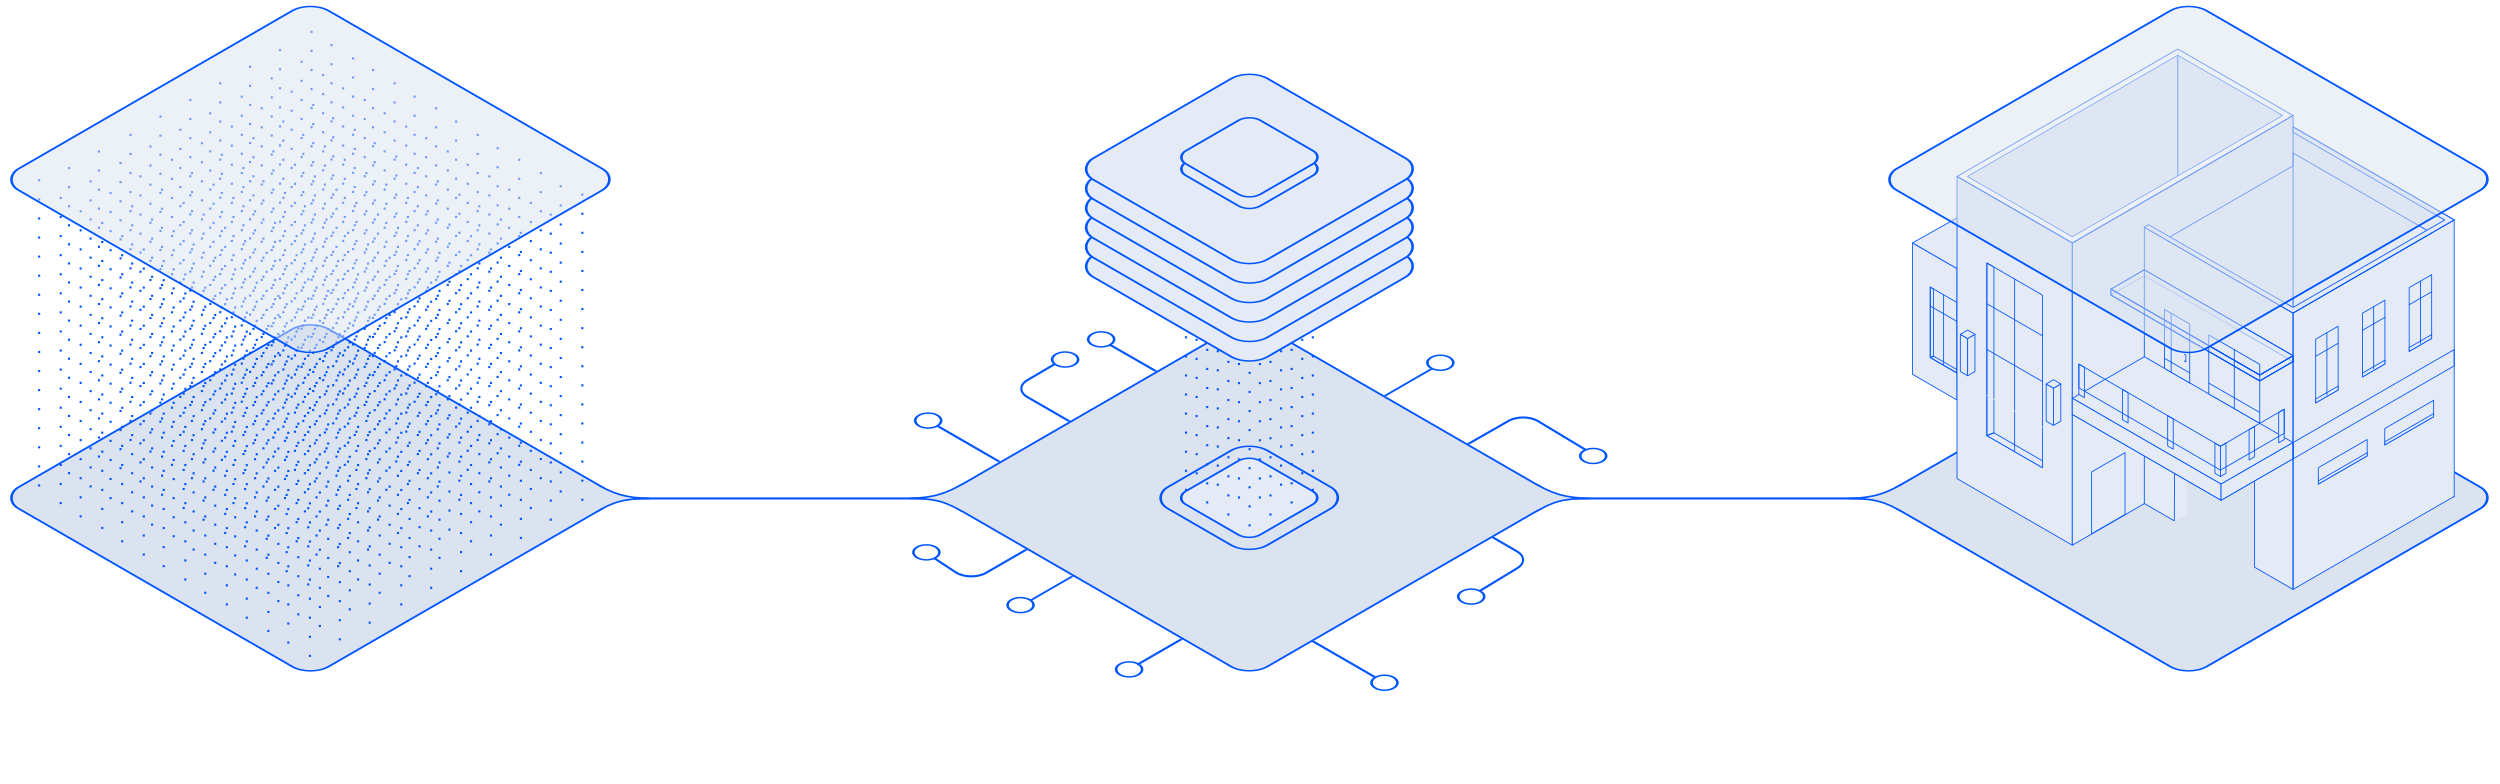 <?xml version="1.0" encoding="UTF-8"?>
<svg xmlns="http://www.w3.org/2000/svg" width="1180" height="370" viewBox="0 0 1180 370" fill="none">
  <mask id="mask0_226_5034" style="mask-type:alpha" maskUnits="userSpaceOnUse" x="355" y="100" width="468" height="270">
    <path fill-rule="evenodd" clip-rule="evenodd" d="M580.638 367.668C585.421 370.43 593.176 370.43 597.959 367.668L819.158 239.97C823.941 237.209 823.941 232.732 819.158 229.971L597.959 102.273C593.176 99.511 585.421 99.511 580.638 102.273L359.439 229.971C354.656 232.732 354.656 237.209 359.439 239.97L580.638 367.668ZM580.638 314.555C585.421 317.316 593.176 317.316 597.959 314.555L727.157 239.969C731.94 237.208 731.94 232.731 727.157 229.97L597.959 155.383C593.176 152.622 585.421 152.622 580.638 155.383L451.44 229.97C446.657 232.731 446.657 237.208 451.44 239.969L580.638 314.555Z" fill="#D86363"></path>
  </mask>
  <g mask="url(#mask0_226_5034)">
    <path d="M441.066 263.524L451.087 270.123C454.821 272.582 461.378 272.706 465.383 270.394L613.192 185.063C616.952 182.893 623.025 182.85 626.877 184.967L662.269 204.42C666.287 206.628 666.331 210.319 662.366 212.559L648.18 220.573C644.605 222.593 644.574 225.91 648.111 227.952V227.952C651.61 229.972 657.279 229.98 660.795 227.969L711.999 198.682C715.889 196.457 722.183 196.505 725.971 198.787L748.578 212.412" stroke="#0055FF" stroke-miterlimit="10"></path>
    <path d="M442.542 201.075L580.308 280.607C584.135 282.816 584.135 286.397 580.308 288.606L536.83 313.707" stroke="#0055FF" stroke-miterlimit="10"></path>
    <path d="M649.217 319.738L600.815 291.796C596.406 289.251 597.182 285.007 602.414 283.049L621.479 275.917C626.711 273.959 627.487 269.715 623.078 267.17L484.933 187.419C481.129 185.223 481.103 181.668 484.874 179.453L497.794 171.866" stroke="#0055FF" stroke-miterlimit="10"></path>
    <path d="M523.627 162.582L612.319 213.528C615.418 215.308 620.468 215.223 623.383 213.343V213.343C626.303 211.459 631.365 211.378 634.461 213.165L716.024 260.252C719.784 262.422 719.859 265.928 716.193 268.151L698.446 278.914" stroke="#0055FF" stroke-miterlimit="10"></path>
    <circle cx="5.011" cy="5.011" r="5.011" transform="matrix(0.866 0.5 -0.866 0.5 751.986 210.211)" stroke="#0055FF" stroke-miterlimit="10"></circle>
    <circle cx="5.011" cy="5.011" r="5.011" transform="matrix(0.866 0.5 -0.866 0.5 502.746 164.678)" stroke="#0055FF" stroke-miterlimit="10"></circle>
    <circle cx="5.011" cy="5.011" r="5.011" transform="matrix(0.866 0.5 -0.866 0.5 519.753 155.168)" stroke="#0055FF" stroke-miterlimit="10"></circle>
    <circle cx="5.011" cy="5.011" r="5.011" transform="matrix(-0.866 0.5 -0.866 -0.5 688.519 171.219)" stroke="#0055FF" stroke-miterlimit="10"></circle>
    <circle cx="5.011" cy="5.011" r="5.011" transform="matrix(-0.866 0.5 -0.866 -0.5 490.375 285.606)" stroke="#0055FF" stroke-miterlimit="10"></circle>
    <circle cx="5.011" cy="5.011" r="5.011" transform="matrix(0.866 0.5 -0.866 0.5 438.109 193.504)" stroke="#0055FF" stroke-miterlimit="10"></circle>
    <circle cx="5.011" cy="5.011" r="5.011" transform="matrix(0.866 0.5 -0.866 0.5 694.414 276.577)" stroke="#0055FF" stroke-miterlimit="10"></circle>
    <circle cx="5.011" cy="5.011" r="5.011" transform="matrix(0.866 0.5 -0.866 0.5 653.47 317.239)" stroke="#0055FF" stroke-miterlimit="10"></circle>
    <circle cx="5.011" cy="5.011" r="5.011" transform="matrix(0.866 0.5 -0.866 0.5 532.941 310.942)" stroke="#0055FF" stroke-miterlimit="10"></circle>
    <circle cx="5.011" cy="5.011" r="5.011" transform="matrix(0.866 0.5 -0.866 0.5 437.255 255.704)" stroke="#0055FF" stroke-miterlimit="10"></circle>
    <line y1="-0.5" x2="218.608" y2="-0.5" transform="matrix(-0.866 0.5 -0.866 -0.5 675.357 173.805)" stroke="#0055FF"></line>
  </g>
  <rect width="169.182" height="169.182" rx="10" transform="matrix(-0.866 -0.5 0.866 -0.5 146.519 319.586)" fill="#DBE2F0" stroke="#0055FF" stroke-miterlimit="10"></rect>
  <line x1="18.476" y1="229.629" x2="18.476" y2="80.188" stroke="#0055FF" stroke-miterlimit="10" stroke-dasharray="1 8"></line>
  <line x1="28.668" y1="237.946" x2="28.668" y2="88.505" stroke="#0055FF" stroke-miterlimit="10" stroke-dasharray="1 8"></line>
  <line x1="38.078" y1="244.219" x2="38.078" y2="94.778" stroke="#0055FF" stroke-miterlimit="10" stroke-dasharray="1 8"></line>
  <line x1="48.271" y1="249.707" x2="48.271" y2="100.266" stroke="#0055FF" stroke-miterlimit="10" stroke-dasharray="1 8"></line>
  <line x1="57.679" y1="255.979" x2="57.679" y2="106.538" stroke="#0055FF" stroke-miterlimit="10" stroke-dasharray="1 8"></line>
  <line x1="67.871" y1="262.252" x2="67.871" y2="112.811" stroke="#0055FF" stroke-miterlimit="10" stroke-dasharray="1 8"></line>
  <line x1="77.281" y1="267.74" x2="77.281" y2="118.3" stroke="#0055FF" stroke-miterlimit="10" stroke-dasharray="1 8"></line>
  <line x1="87.474" y1="274.014" x2="87.474" y2="124.573" stroke="#0055FF" stroke-miterlimit="10" stroke-dasharray="1 8"></line>
  <line x1="96.882" y1="280.285" x2="96.882" y2="130.845" stroke="#0055FF" stroke-miterlimit="10" stroke-dasharray="1 8"></line>
  <line x1="107.074" y1="285.774" x2="107.074" y2="136.333" stroke="#0055FF" stroke-miterlimit="10" stroke-dasharray="1 8"></line>
  <line x1="116.482" y1="292.047" x2="116.482" y2="142.606" stroke="#0055FF" stroke-miterlimit="10" stroke-dasharray="1 8"></line>
  <line x1="126.677" y1="298.319" x2="126.677" y2="148.878" stroke="#0055FF" stroke-miterlimit="10" stroke-dasharray="1 8"></line>
  <line x1="136.086" y1="303.807" x2="136.086" y2="154.366" stroke="#0055FF" stroke-miterlimit="10" stroke-dasharray="1 8"></line>
  <line x1="146.279" y1="310.078" x2="146.279" y2="160.638" stroke="#0055FF" stroke-miterlimit="10" stroke-dasharray="1 8"></line>
  <line x1="32.59" y1="223.832" x2="32.59" y2="74.391" stroke="#0055FF" stroke-miterlimit="10" stroke-dasharray="1 8"></line>
  <line x1="42.781" y1="230.106" x2="42.781" y2="80.665" stroke="#0055FF" stroke-miterlimit="10" stroke-dasharray="1 8"></line>
  <line x1="52.191" y1="235.594" x2="52.191" y2="86.153" stroke="#0055FF" stroke-miterlimit="10" stroke-dasharray="1 8"></line>
  <line x1="62.385" y1="241.865" x2="62.385" y2="92.425" stroke="#0055FF" stroke-miterlimit="10" stroke-dasharray="1 8"></line>
  <line x1="71.793" y1="248.139" x2="71.793" y2="98.698" stroke="#0055FF" stroke-miterlimit="10" stroke-dasharray="1 8"></line>
  <line x1="81.984" y1="253.627" x2="81.984" y2="104.186" stroke="#0055FF" stroke-miterlimit="10" stroke-dasharray="1 8"></line>
  <line x1="91.394" y1="259.899" x2="91.394" y2="110.458" stroke="#0055FF" stroke-miterlimit="10" stroke-dasharray="1 8"></line>
  <line x1="101.586" y1="266.172" x2="101.586" y2="116.731" stroke="#0055FF" stroke-miterlimit="10" stroke-dasharray="1 8"></line>
  <line x1="110.996" y1="271.66" x2="110.996" y2="122.22" stroke="#0055FF" stroke-miterlimit="10" stroke-dasharray="1 8"></line>
  <line x1="121.187" y1="277.932" x2="121.187" y2="128.491" stroke="#0055FF" stroke-miterlimit="10" stroke-dasharray="1 8"></line>
  <line x1="131.381" y1="284.205" x2="131.381" y2="134.764" stroke="#0055FF" stroke-miterlimit="10" stroke-dasharray="1 8"></line>
  <line x1="140.791" y1="290.479" x2="140.791" y2="141.038" stroke="#0055FF" stroke-miterlimit="10" stroke-dasharray="1 8"></line>
  <line x1="150.982" y1="295.967" x2="150.982" y2="146.526" stroke="#0055FF" stroke-miterlimit="10" stroke-dasharray="1 8"></line>
  <line x1="160.39" y1="302.239" x2="160.39" y2="152.798" stroke="#0055FF" stroke-miterlimit="10" stroke-dasharray="1 8"></line>
  <line x1="46.701" y1="215.992" x2="46.701" y2="66.552" stroke="#0055FF" stroke-miterlimit="10" stroke-dasharray="1 8"></line>
  <line x1="56.896" y1="221.481" x2="56.896" y2="72.04" stroke="#0055FF" stroke-miterlimit="10" stroke-dasharray="1 8"></line>
  <line x1="66.304" y1="227.754" x2="66.304" y2="78.313" stroke="#0055FF" stroke-miterlimit="10" stroke-dasharray="1 8"></line>
  <line x1="76.496" y1="234.026" x2="76.496" y2="84.585" stroke="#0055FF" stroke-miterlimit="10" stroke-dasharray="1 8"></line>
  <line x1="86.689" y1="240.297" x2="86.689" y2="90.856" stroke="#0055FF" stroke-miterlimit="10" stroke-dasharray="1 8"></line>
  <line x1="96.097" y1="245.785" x2="96.097" y2="96.345" stroke="#0055FF" stroke-miterlimit="10" stroke-dasharray="1 8"></line>
  <line x1="106.291" y1="252.059" x2="106.291" y2="102.618" stroke="#0055FF" stroke-miterlimit="10" stroke-dasharray="1 8"></line>
  <line x1="115.699" y1="258.332" x2="115.699" y2="108.891" stroke="#0055FF" stroke-miterlimit="10" stroke-dasharray="1 8"></line>
  <line x1="125.892" y1="263.821" x2="125.892" y2="114.38" stroke="#0055FF" stroke-miterlimit="10" stroke-dasharray="1 8"></line>
  <line x1="135.301" y1="270.092" x2="135.301" y2="120.651" stroke="#0055FF" stroke-miterlimit="10" stroke-dasharray="1 8"></line>
  <line x1="145.494" y1="276.365" x2="145.494" y2="126.925" stroke="#0055FF" stroke-miterlimit="10" stroke-dasharray="1 8"></line>
  <line x1="154.902" y1="281.854" x2="154.902" y2="132.413" stroke="#0055FF" stroke-miterlimit="10" stroke-dasharray="1 8"></line>
  <line x1="165.095" y1="288.125" x2="165.095" y2="138.684" stroke="#0055FF" stroke-miterlimit="10" stroke-dasharray="1 8"></line>
  <line x1="174.504" y1="294.399" x2="174.504" y2="144.958" stroke="#0055FF" stroke-miterlimit="10" stroke-dasharray="1 8"></line>
  <line x1="61.599" y1="208.153" x2="61.599" y2="58.712" stroke="#0055FF" stroke-miterlimit="10" stroke-dasharray="1 8"></line>
  <line x1="71.01" y1="213.641" x2="71.01" y2="64.2" stroke="#0055FF" stroke-miterlimit="10" stroke-dasharray="1 8"></line>
  <line x1="81.201" y1="219.912" x2="81.201" y2="70.472" stroke="#0055FF" stroke-miterlimit="10" stroke-dasharray="1 8"></line>
  <line x1="90.609" y1="226.186" x2="90.609" y2="76.745" stroke="#0055FF" stroke-miterlimit="10" stroke-dasharray="1 8"></line>
  <line x1="100.802" y1="231.674" x2="100.802" y2="82.233" stroke="#0055FF" stroke-miterlimit="10" stroke-dasharray="1 8"></line>
  <line x1="110.211" y1="237.946" x2="110.211" y2="88.505" stroke="#0055FF" stroke-miterlimit="10" stroke-dasharray="1 8"></line>
  <line x1="120.404" y1="244.219" x2="120.404" y2="94.778" stroke="#0055FF" stroke-miterlimit="10" stroke-dasharray="1 8"></line>
  <line x1="129.812" y1="249.707" x2="129.812" y2="100.266" stroke="#0055FF" stroke-miterlimit="10" stroke-dasharray="1 8"></line>
  <line x1="140.006" y1="255.979" x2="140.006" y2="106.538" stroke="#0055FF" stroke-miterlimit="10" stroke-dasharray="1 8"></line>
  <line x1="149.416" y1="262.252" x2="149.416" y2="112.811" stroke="#0055FF" stroke-miterlimit="10" stroke-dasharray="1 8"></line>
  <line x1="159.607" y1="267.74" x2="159.607" y2="118.3" stroke="#0055FF" stroke-miterlimit="10" stroke-dasharray="1 8"></line>
  <line x1="169.015" y1="274.014" x2="169.015" y2="124.573" stroke="#0055FF" stroke-miterlimit="10" stroke-dasharray="1 8"></line>
  <line x1="179.207" y1="280.285" x2="179.207" y2="130.845" stroke="#0055FF" stroke-miterlimit="10" stroke-dasharray="1 8"></line>
  <line x1="189.4" y1="285.774" x2="189.4" y2="136.333" stroke="#0055FF" stroke-miterlimit="10" stroke-dasharray="1 8"></line>
  <line x1="75.713" y1="199.528" x2="75.713" y2="50.087" stroke="#0055FF" stroke-miterlimit="10" stroke-dasharray="1 8"></line>
  <line x1="85.121" y1="205.801" x2="85.121" y2="56.36" stroke="#0055FF" stroke-miterlimit="10" stroke-dasharray="1 8"></line>
  <line x1="95.314" y1="212.073" x2="95.314" y2="62.632" stroke="#0055FF" stroke-miterlimit="10" stroke-dasharray="1 8"></line>
  <line x1="104.722" y1="217.561" x2="104.722" y2="68.12" stroke="#0055FF" stroke-miterlimit="10" stroke-dasharray="1 8"></line>
  <line x1="114.916" y1="223.832" x2="114.916" y2="74.391" stroke="#0055FF" stroke-miterlimit="10" stroke-dasharray="1 8"></line>
  <line x1="124.326" y1="230.106" x2="124.326" y2="80.665" stroke="#0055FF" stroke-miterlimit="10" stroke-dasharray="1 8"></line>
  <line x1="134.517" y1="235.594" x2="134.517" y2="86.153" stroke="#0055FF" stroke-miterlimit="10" stroke-dasharray="1 8"></line>
  <line x1="143.926" y1="241.865" x2="143.926" y2="92.425" stroke="#0055FF" stroke-miterlimit="10" stroke-dasharray="1 8"></line>
  <line x1="154.119" y1="248.139" x2="154.119" y2="98.698" stroke="#0055FF" stroke-miterlimit="10" stroke-dasharray="1 8"></line>
  <line x1="164.31" y1="254.41" x2="164.31" y2="104.97" stroke="#0055FF" stroke-miterlimit="10" stroke-dasharray="1 8"></line>
  <line x1="173.719" y1="259.899" x2="173.719" y2="110.458" stroke="#0055FF" stroke-miterlimit="10" stroke-dasharray="1 8"></line>
  <line x1="183.912" y1="266.172" x2="183.912" y2="116.731" stroke="#0055FF" stroke-miterlimit="10" stroke-dasharray="1 8"></line>
  <line x1="193.322" y1="272.446" x2="193.322" y2="123.005" stroke="#0055FF" stroke-miterlimit="10" stroke-dasharray="1 8"></line>
  <line x1="203.513" y1="277.934" x2="203.513" y2="128.493" stroke="#0055FF" stroke-miterlimit="10" stroke-dasharray="1 8"></line>
  <line x1="89.826" y1="191.686" x2="89.826" y2="42.245" stroke="#0055FF" stroke-miterlimit="10" stroke-dasharray="1 8"></line>
  <line x1="99.234" y1="197.959" x2="99.234" y2="48.518" stroke="#0055FF" stroke-miterlimit="10" stroke-dasharray="1 8"></line>
  <line x1="109.427" y1="204.231" x2="109.427" y2="54.79" stroke="#0055FF" stroke-miterlimit="10" stroke-dasharray="1 8"></line>
  <line x1="119.621" y1="209.719" x2="119.621" y2="60.278" stroke="#0055FF" stroke-miterlimit="10" stroke-dasharray="1 8"></line>
  <line x1="129.029" y1="215.992" x2="129.029" y2="66.552" stroke="#0055FF" stroke-miterlimit="10" stroke-dasharray="1 8"></line>
  <line x1="139.22" y1="222.266" x2="139.22" y2="72.825" stroke="#0055FF" stroke-miterlimit="10" stroke-dasharray="1 8"></line>
  <line x1="148.631" y1="227.754" x2="148.631" y2="78.313" stroke="#0055FF" stroke-miterlimit="10" stroke-dasharray="1 8"></line>
  <line x1="158.822" y1="234.026" x2="158.822" y2="84.585" stroke="#0055FF" stroke-miterlimit="10" stroke-dasharray="1 8"></line>
  <line x1="168.232" y1="240.299" x2="168.232" y2="90.858" stroke="#0055FF" stroke-miterlimit="10" stroke-dasharray="1 8"></line>
  <line x1="178.424" y1="245.785" x2="178.424" y2="96.345" stroke="#0055FF" stroke-miterlimit="10" stroke-dasharray="1 8"></line>
  <line x1="187.834" y1="252.059" x2="187.834" y2="102.618" stroke="#0055FF" stroke-miterlimit="10" stroke-dasharray="1 8"></line>
  <line x1="198.025" y1="258.332" x2="198.025" y2="108.891" stroke="#0055FF" stroke-miterlimit="10" stroke-dasharray="1 8"></line>
  <line x1="207.435" y1="263.821" x2="207.435" y2="114.38" stroke="#0055FF" stroke-miterlimit="10" stroke-dasharray="1 8"></line>
  <line x1="217.627" y1="270.092" x2="217.627" y2="120.651" stroke="#0055FF" stroke-miterlimit="10" stroke-dasharray="1 8"></line>
  <line x1="103.939" y1="183.846" x2="103.939" y2="34.405" stroke="#0055FF" stroke-miterlimit="10" stroke-dasharray="1 8"></line>
  <line x1="114.131" y1="190.117" x2="114.131" y2="40.677" stroke="#0055FF" stroke-miterlimit="10" stroke-dasharray="1 8"></line>
  <line x1="123.541" y1="195.608" x2="123.541" y2="46.167" stroke="#0055FF" stroke-miterlimit="10" stroke-dasharray="1 8"></line>
  <line x1="133.732" y1="201.879" x2="133.732" y2="52.438" stroke="#0055FF" stroke-miterlimit="10" stroke-dasharray="1 8"></line>
  <line x1="143.142" y1="208.153" x2="143.142" y2="58.712" stroke="#0055FF" stroke-miterlimit="10" stroke-dasharray="1 8"></line>
  <line x1="153.334" y1="213.641" x2="153.334" y2="64.2" stroke="#0055FF" stroke-miterlimit="10" stroke-dasharray="1 8"></line>
  <line x1="162.744" y1="219.912" x2="162.744" y2="70.472" stroke="#0055FF" stroke-miterlimit="10" stroke-dasharray="1 8"></line>
  <line x1="172.935" y1="226.184" x2="172.935" y2="76.743" stroke="#0055FF" stroke-miterlimit="10" stroke-dasharray="1 8"></line>
  <line x1="182.345" y1="231.674" x2="182.345" y2="82.233" stroke="#0055FF" stroke-miterlimit="10" stroke-dasharray="1 8"></line>
  <line x1="192.537" y1="237.946" x2="192.537" y2="88.505" stroke="#0055FF" stroke-miterlimit="10" stroke-dasharray="1 8"></line>
  <line x1="201.947" y1="244.219" x2="201.947" y2="94.778" stroke="#0055FF" stroke-miterlimit="10" stroke-dasharray="1 8"></line>
  <line x1="212.138" y1="250.49" x2="212.138" y2="101.05" stroke="#0055FF" stroke-miterlimit="10" stroke-dasharray="1 8"></line>
  <line x1="222.33" y1="255.979" x2="222.33" y2="106.538" stroke="#0055FF" stroke-miterlimit="10" stroke-dasharray="1 8"></line>
  <line x1="231.74" y1="262.252" x2="231.74" y2="112.811" stroke="#0055FF" stroke-miterlimit="10" stroke-dasharray="1 8"></line>
  <line x1="118.052" y1="176.006" x2="118.052" y2="26.565" stroke="#0055FF" stroke-miterlimit="10" stroke-dasharray="1 8"></line>
  <line x1="128.246" y1="181.494" x2="128.246" y2="32.053" stroke="#0055FF" stroke-miterlimit="10" stroke-dasharray="1 8"></line>
  <line x1="137.652" y1="187.766" x2="137.652" y2="38.325" stroke="#0055FF" stroke-miterlimit="10" stroke-dasharray="1 8"></line>
  <line x1="147.845" y1="194.039" x2="147.845" y2="44.599" stroke="#0055FF" stroke-miterlimit="10" stroke-dasharray="1 8"></line>
  <line x1="157.256" y1="200.311" x2="157.256" y2="50.87" stroke="#0055FF" stroke-miterlimit="10" stroke-dasharray="1 8"></line>
  <line x1="167.447" y1="205.801" x2="167.447" y2="56.36" stroke="#0055FF" stroke-miterlimit="10" stroke-dasharray="1 8"></line>
  <line x1="176.857" y1="212.073" x2="176.857" y2="62.632" stroke="#0055FF" stroke-miterlimit="10" stroke-dasharray="1 8"></line>
  <line x1="187.049" y1="218.346" x2="187.049" y2="68.905" stroke="#0055FF" stroke-miterlimit="10" stroke-dasharray="1 8"></line>
  <line x1="197.24" y1="223.832" x2="197.24" y2="74.391" stroke="#0055FF" stroke-miterlimit="10" stroke-dasharray="1 8"></line>
  <line x1="206.65" y1="230.106" x2="206.65" y2="80.665" stroke="#0055FF" stroke-miterlimit="10" stroke-dasharray="1 8"></line>
  <line x1="216.844" y1="236.379" x2="216.844" y2="86.938" stroke="#0055FF" stroke-miterlimit="10" stroke-dasharray="1 8"></line>
  <line x1="226.252" y1="241.865" x2="226.252" y2="92.425" stroke="#0055FF" stroke-miterlimit="10" stroke-dasharray="1 8"></line>
  <line x1="236.443" y1="248.139" x2="236.443" y2="98.698" stroke="#0055FF" stroke-miterlimit="10" stroke-dasharray="1 8"></line>
  <line x1="245.853" y1="254.41" x2="245.853" y2="104.97" stroke="#0055FF" stroke-miterlimit="10" stroke-dasharray="1 8"></line>
  <line x1="132.166" y1="168.164" x2="132.166" y2="18.724" stroke="#0055FF" stroke-miterlimit="10" stroke-dasharray="1 8"></line>
  <line x1="142.357" y1="173.653" x2="142.357" y2="24.212" stroke="#0055FF" stroke-miterlimit="10" stroke-dasharray="1 8"></line>
  <line x1="152.551" y1="179.926" x2="152.551" y2="30.485" stroke="#0055FF" stroke-miterlimit="10" stroke-dasharray="1 8"></line>
  <line x1="161.959" y1="186.198" x2="161.959" y2="36.757" stroke="#0055FF" stroke-miterlimit="10" stroke-dasharray="1 8"></line>
  <line x1="172.152" y1="191.686" x2="172.152" y2="42.245" stroke="#0055FF" stroke-miterlimit="10" stroke-dasharray="1 8"></line>
  <line x1="181.56" y1="197.959" x2="181.56" y2="48.518" stroke="#0055FF" stroke-miterlimit="10" stroke-dasharray="1 8"></line>
  <line x1="191.754" y1="204.231" x2="191.754" y2="54.79" stroke="#0055FF" stroke-miterlimit="10" stroke-dasharray="1 8"></line>
  <line x1="201.162" y1="209.719" x2="201.162" y2="60.278" stroke="#0055FF" stroke-miterlimit="10" stroke-dasharray="1 8"></line>
  <line x1="211.353" y1="215.992" x2="211.353" y2="66.552" stroke="#0055FF" stroke-miterlimit="10" stroke-dasharray="1 8"></line>
  <line x1="220.763" y1="222.266" x2="220.763" y2="72.825" stroke="#0055FF" stroke-miterlimit="10" stroke-dasharray="1 8"></line>
  <line x1="230.955" y1="227.754" x2="230.955" y2="78.313" stroke="#0055FF" stroke-miterlimit="10" stroke-dasharray="1 8"></line>
  <line x1="240.365" y1="234.026" x2="240.365" y2="84.585" stroke="#0055FF" stroke-miterlimit="10" stroke-dasharray="1 8"></line>
  <line x1="250.556" y1="240.297" x2="250.556" y2="90.856" stroke="#0055FF" stroke-miterlimit="10" stroke-dasharray="1 8"></line>
  <line x1="259.967" y1="245.785" x2="259.967" y2="96.345" stroke="#0055FF" stroke-miterlimit="10" stroke-dasharray="1 8"></line>
  <line x1="147.062" y1="159.541" x2="147.062" y2="10.1" stroke="#0055FF" stroke-miterlimit="10" stroke-dasharray="1 8"></line>
  <line x1="156.47" y1="165.813" x2="156.47" y2="16.372" stroke="#0055FF" stroke-miterlimit="10" stroke-dasharray="1 8"></line>
  <line x1="166.664" y1="172.086" x2="166.664" y2="22.645" stroke="#0055FF" stroke-miterlimit="10" stroke-dasharray="1 8"></line>
  <line x1="176.072" y1="177.574" x2="176.072" y2="28.134" stroke="#0055FF" stroke-miterlimit="10" stroke-dasharray="1 8"></line>
  <line x1="186.263" y1="183.846" x2="186.263" y2="34.405" stroke="#0055FF" stroke-miterlimit="10" stroke-dasharray="1 8"></line>
  <line x1="195.674" y1="190.117" x2="195.674" y2="40.677" stroke="#0055FF" stroke-miterlimit="10" stroke-dasharray="1 8"></line>
  <line x1="205.865" y1="195.606" x2="205.865" y2="46.165" stroke="#0055FF" stroke-miterlimit="10" stroke-dasharray="1 8"></line>
  <line x1="215.275" y1="201.879" x2="215.275" y2="52.438" stroke="#0055FF" stroke-miterlimit="10" stroke-dasharray="1 8"></line>
  <line x1="225.467" y1="208.153" x2="225.467" y2="58.712" stroke="#0055FF" stroke-miterlimit="10" stroke-dasharray="1 8"></line>
  <line x1="234.877" y1="214.424" x2="234.877" y2="64.983" stroke="#0055FF" stroke-miterlimit="10" stroke-dasharray="1 8"></line>
  <line x1="245.068" y1="219.912" x2="245.068" y2="70.472" stroke="#0055FF" stroke-miterlimit="10" stroke-dasharray="1 8"></line>
  <line x1="255.263" y1="226.184" x2="255.263" y2="76.743" stroke="#0055FF" stroke-miterlimit="10" stroke-dasharray="1 8"></line>
  <line x1="264.67" y1="232.457" x2="264.67" y2="83.016" stroke="#0055FF" stroke-miterlimit="10" stroke-dasharray="1 8"></line>
  <line x1="274.865" y1="236.379" x2="274.865" y2="86.938" stroke="#0055FF" stroke-miterlimit="10" stroke-dasharray="1 8"></line>
  <rect width="169.182" height="169.182" rx="10" transform="matrix(-0.866 -0.5 0.866 -0.5 146.519 169.303)" fill="#DBE2F0" fill-opacity="0.5" stroke="#0055FF" stroke-miterlimit="10"></rect>
  <rect width="169.182" height="169.182" rx="10" transform="matrix(-0.866 -0.5 0.866 -0.5 1032.95 319.584)" fill="#DBE2F0" stroke="#0055FF" stroke-miterlimit="10"></rect>
  <g clip-path="url(#clip0_226_5034)">
    <g clip-path="url(#clip1_226_5034)">
      <path d="M1158.38 234.596L1077.33 187.765V57.035L1158.38 103.867V234.596Z" fill="#E4EAF6"></path>
      <path d="M1208.42 263.531C1208.38 263.531 1208.35 263.522 1208.32 263.504L1077.55 188.027C1077.52 188.01 1077.5 187.985 1077.48 187.954C1077.46 187.924 1077.45 187.89 1077.45 187.855V57.125C1077.45 57.09 1077.46 57.056 1077.48 57.026C1077.5 56.995 1077.52 56.97 1077.55 56.953C1077.58 56.935 1077.62 56.926 1077.65 56.926C1077.69 56.926 1077.72 56.935 1077.75 56.953L1208.52 132.43C1208.55 132.447 1208.57 132.472 1208.59 132.503C1208.61 132.533 1208.62 132.567 1208.62 132.602V263.331C1208.62 263.358 1208.61 263.384 1208.6 263.408C1208.59 263.432 1208.58 263.454 1208.56 263.472C1208.54 263.491 1208.52 263.506 1208.5 263.516C1208.47 263.526 1208.44 263.531 1208.42 263.531ZM1077.85 187.74L1208.22 262.987V132.717L1077.85 57.47V187.74Z" fill="#0055FF"></path>
      <path d="M923.711 188.82L902.721 176.704V114.658L923.711 126.774V188.82Z" fill="#E4EAF6"></path>
      <path d="M923.711 189.019C923.677 189.019 923.642 189.01 923.612 188.992L902.621 176.876C902.591 176.859 902.566 176.834 902.548 176.803C902.531 176.773 902.522 176.739 902.521 176.704V114.658C902.521 114.624 902.531 114.589 902.548 114.559C902.566 114.529 902.591 114.504 902.621 114.486C902.651 114.469 902.686 114.459 902.721 114.459C902.755 114.459 902.79 114.469 902.82 114.486L923.811 126.602C923.872 126.637 923.91 126.703 923.91 126.774V188.82C923.91 188.873 923.889 188.923 923.852 188.96C923.815 188.998 923.764 189.019 923.711 189.019ZM902.92 176.589L923.512 188.475V126.889L902.92 115.003V176.589Z" fill="#0055FF"></path>
      <path d="M902.721 114.657L923.711 126.772L961.564 105.046L940.574 92.93L902.721 114.657Z" fill="#E4EAF6"></path>
      <path d="M923.711 126.971C923.676 126.971 923.642 126.962 923.611 126.944L902.621 114.828C902.59 114.811 902.565 114.786 902.548 114.755C902.531 114.725 902.521 114.691 902.521 114.656C902.521 114.621 902.531 114.587 902.548 114.557C902.565 114.526 902.59 114.501 902.621 114.484L940.736 92.982C940.798 92.947 940.873 92.947 940.935 92.982L961.926 105.098C961.956 105.115 961.981 105.14 961.999 105.171C962.016 105.201 962.025 105.235 962.025 105.27C962.025 105.305 962.016 105.339 961.999 105.369C961.981 105.4 961.956 105.425 961.926 105.442L923.81 126.944C923.78 126.961 923.746 126.971 923.711 126.971ZM903.118 114.656L923.711 126.542L961.428 105.27L940.836 93.384L903.118 114.656Z" fill="#0055FF"></path>
      <path d="M923.711 176.281C923.677 176.281 923.642 176.272 923.612 176.255L910.973 168.959C910.942 168.942 910.917 168.917 910.9 168.887C910.882 168.856 910.873 168.822 910.873 168.787V135.514C910.873 135.479 910.882 135.444 910.9 135.414C910.917 135.384 910.942 135.359 910.973 135.341C911.003 135.324 911.037 135.315 911.072 135.315C911.107 135.315 911.141 135.324 911.172 135.341L923.811 142.636C923.872 142.672 923.91 142.738 923.91 142.809V176.082C923.91 176.135 923.889 176.186 923.852 176.223C923.814 176.26 923.764 176.281 923.711 176.281ZM911.271 168.672L923.512 175.737V142.924L911.271 135.858V168.672Z" fill="#0055FF"></path>
      <path d="M923.711 176.282C923.676 176.282 923.642 176.273 923.611 176.255L910.973 168.96C910.941 168.941 910.915 168.914 910.897 168.882C910.88 168.849 910.871 168.813 910.873 168.776C910.875 168.739 910.888 168.704 910.909 168.674C910.93 168.643 910.959 168.62 910.992 168.605L912.568 167.916C912.597 167.903 912.628 167.897 912.659 167.899C912.69 167.901 912.721 167.91 912.748 167.926L923.81 174.312C923.872 174.348 923.91 174.414 923.91 174.485V176.083C923.91 176.136 923.889 176.186 923.851 176.224C923.814 176.261 923.763 176.282 923.711 176.282ZM911.513 168.812L923.512 175.738V174.599L912.636 168.321L911.513 168.812Z" fill="#0055FF"></path>
      <path d="M911.072 168.986C911.046 168.987 911.02 168.981 910.996 168.971C910.972 168.962 910.95 168.947 910.931 168.928C910.913 168.91 910.898 168.888 910.888 168.864C910.878 168.84 910.873 168.814 910.873 168.787V135.514C910.873 135.479 910.882 135.444 910.9 135.414C910.917 135.384 910.942 135.359 910.973 135.341C911.003 135.324 911.037 135.315 911.072 135.315C911.107 135.315 911.141 135.324 911.172 135.341L912.748 136.251C912.778 136.268 912.803 136.293 912.821 136.323C912.838 136.354 912.847 136.388 912.847 136.423V168.098C912.847 168.137 912.836 168.175 912.815 168.207C912.794 168.239 912.763 168.265 912.728 168.28L911.152 168.97C911.127 168.981 911.1 168.986 911.072 168.986ZM911.271 135.858V168.483L912.449 167.968V136.538L911.271 135.858ZM917.392 172.634C917.339 172.634 917.289 172.613 917.252 172.576C917.214 172.539 917.193 172.488 917.193 172.435V139.162C917.193 139.109 917.214 139.058 917.252 139.021C917.289 138.984 917.339 138.963 917.392 138.963C917.445 138.963 917.496 138.984 917.533 139.021C917.57 139.058 917.591 139.109 917.591 139.162V172.435C917.591 172.488 917.57 172.539 917.533 172.576C917.496 172.613 917.445 172.634 917.392 172.634Z" fill="#0055FF"></path>
      <path d="M911.074 144.444L923.713 151.739Z" fill="#E4EAF6"></path>
      <path d="M923.714 151.939C923.679 151.939 923.644 151.929 923.614 151.912L910.975 144.617C910.93 144.59 910.897 144.547 910.884 144.496C910.87 144.445 910.877 144.391 910.904 144.346C910.93 144.3 910.973 144.267 911.024 144.253C911.075 144.24 911.129 144.246 911.174 144.272L923.813 151.567C923.851 151.589 923.881 151.623 923.898 151.663C923.914 151.704 923.917 151.749 923.906 151.791C923.895 151.834 923.87 151.871 923.835 151.898C923.8 151.924 923.757 151.939 923.714 151.939Z" fill="#0055FF"></path>
      <path d="M978.115 257.327L923.713 225.926V83.262L978.115 114.663V257.327Z" fill="#E4EAF6"></path>
      <path d="M978.115 257.526C978.081 257.526 978.046 257.517 978.016 257.499L923.613 226.098C923.583 226.081 923.558 226.056 923.54 226.025C923.523 225.995 923.514 225.961 923.514 225.926V83.262C923.514 83.227 923.523 83.192 923.54 83.162C923.558 83.132 923.583 83.107 923.613 83.089C923.643 83.072 923.678 83.063 923.713 83.063C923.748 83.063 923.782 83.072 923.812 83.089L978.214 114.49C978.245 114.508 978.27 114.533 978.287 114.563C978.305 114.593 978.314 114.627 978.314 114.662V257.327C978.314 257.353 978.309 257.379 978.299 257.403C978.289 257.427 978.274 257.449 978.256 257.467C978.237 257.486 978.215 257.501 978.191 257.511C978.167 257.521 978.141 257.526 978.115 257.526ZM923.912 225.811L977.916 256.982V114.777L923.912 83.607V225.811Z" fill="#0055FF"></path>
      <path d="M1082.32 54.518V197.182L978.113 257.328V114.664L1082.32 54.518Z" fill="#E4EAF6"></path>
      <path d="M978.115 257.527C978.062 257.527 978.012 257.506 977.974 257.469C977.937 257.431 977.916 257.381 977.916 257.328V114.664C977.916 114.593 977.954 114.527 978.016 114.492L1082.22 54.345C1082.25 54.328 1082.28 54.319 1082.32 54.319C1082.35 54.319 1082.39 54.328 1082.42 54.345C1082.45 54.363 1082.47 54.388 1082.49 54.418C1082.51 54.448 1082.52 54.483 1082.52 54.518V197.182C1082.52 197.253 1082.48 197.319 1082.42 197.354L978.215 257.501C978.184 257.518 978.15 257.527 978.115 257.527ZM978.314 114.779V256.983L1082.12 197.067V54.862L978.314 114.779Z" fill="#0055FF"></path>
      <path d="M978.115 114.879C978.08 114.879 978.046 114.87 978.015 114.852L923.613 83.451C923.583 83.434 923.558 83.409 923.54 83.379C923.523 83.348 923.514 83.314 923.514 83.279C923.514 83.244 923.523 83.21 923.54 83.18C923.558 83.15 923.583 83.124 923.613 83.107L1027.82 22.96C1027.88 22.925 1027.95 22.925 1028.02 22.96L1082.42 54.361C1082.45 54.379 1082.47 54.404 1082.49 54.434C1082.51 54.464 1082.52 54.498 1082.52 54.533C1082.52 54.568 1082.51 54.603 1082.49 54.633C1082.47 54.663 1082.45 54.688 1082.42 54.706L978.214 114.852C978.184 114.869 978.15 114.879 978.115 114.879ZM924.11 83.279L978.114 114.45L1081.92 54.533L1027.92 23.363L924.11 83.279Z" fill="#0055FF"></path>
      <path d="M978.115 111.879C978.08 111.879 978.046 111.87 978.015 111.852L928.613 83.451C928.583 83.434 928.558 83.409 928.54 83.379C928.523 83.348 928.514 83.314 928.514 83.279C928.514 83.244 928.523 83.21 928.54 83.18C928.558 83.15 928.583 83.124 928.613 83.107L1027.82 25.96C1027.88 25.925 1027.95 25.925 1028.02 25.96L1077.42 54.361C1077.45 54.379 1077.47 54.404 1077.49 54.434C1077.51 54.464 1077.52 54.498 1077.52 54.533C1077.52 54.568 1077.51 54.603 1077.49 54.633C1077.47 54.663 1077.45 54.688 1077.42 54.706L978.214 111.852C978.184 111.869 978.15 111.879 978.115 111.879ZM929.11 83.279L978.114 111.45L1076.92 54.533L1027.92 26.363L929.11 83.279Z" fill="#0055FF"></path>
      <path d="M929.111 83.28L978.115 111.451L1076.92 54.534L1027.92 26.363L929.111 83.28Z" fill="#E4EAF6"></path>
      <path d="M987.244 252.149C987.191 252.148 987.141 252.127 987.103 252.09C987.066 252.053 987.045 252.002 987.045 251.95V222.736C987.045 222.665 987.083 222.599 987.144 222.564L1002.92 213.46C1002.95 213.443 1002.98 213.434 1003.02 213.434C1003.05 213.434 1003.09 213.443 1003.12 213.46C1003.15 213.478 1003.17 213.503 1003.19 213.533C1003.21 213.564 1003.21 213.598 1003.21 213.633V242.846C1003.21 242.917 1003.18 242.983 1003.12 243.018L987.343 252.122C987.313 252.139 987.279 252.149 987.244 252.149ZM987.443 222.851V251.605L1002.82 242.731V213.977L987.443 222.851Z" fill="#0055FF"></path>
      <path d="M964.021 220.745L937.807 205.614V124.155L950.914 131.72L964.021 139.285V220.745Z" fill="#E4EAF6"></path>
      <path d="M964.021 220.943C963.986 220.943 963.952 220.934 963.921 220.917L937.707 205.786C937.677 205.769 937.652 205.743 937.634 205.713C937.617 205.683 937.607 205.649 937.607 205.614V124.154C937.607 124.119 937.617 124.085 937.634 124.055C937.652 124.025 937.677 123.999 937.707 123.982C937.737 123.965 937.772 123.955 937.806 123.955C937.841 123.955 937.876 123.965 937.906 123.982L964.12 139.113C964.182 139.148 964.22 139.214 964.22 139.285V220.744C964.22 220.797 964.199 220.848 964.162 220.885C964.124 220.922 964.074 220.943 964.021 220.943ZM938.006 205.499L963.822 220.4V139.4L938.006 124.499V205.499Z" fill="#0055FF"></path>
      <path d="M964.02 217.497L941.131 204.285L937.807 205.614L964.021 220.745L964.02 217.497Z" fill="#E4EAF6"></path>
      <path d="M964.021 220.944C963.986 220.944 963.952 220.935 963.921 220.917L937.707 205.787C937.675 205.768 937.648 205.741 937.631 205.708C937.613 205.675 937.605 205.637 937.608 205.6C937.611 205.563 937.624 205.527 937.646 205.497C937.668 205.467 937.698 205.443 937.733 205.429L941.057 204.1C941.113 204.078 941.177 204.082 941.23 204.113L964.119 217.324C964.181 217.359 964.219 217.425 964.219 217.496L964.22 220.745C964.22 220.771 964.215 220.797 964.205 220.821C964.195 220.845 964.18 220.867 964.162 220.886C964.143 220.904 964.121 220.919 964.097 220.929C964.073 220.939 964.047 220.944 964.021 220.944ZM938.261 205.647L963.822 220.4L963.821 217.611L941.115 204.506L938.261 205.647Z" fill="#0055FF"></path>
      <path d="M937.806 205.813C937.754 205.813 937.703 205.792 937.666 205.754C937.628 205.717 937.607 205.667 937.607 205.614V124.154C937.607 124.119 937.617 124.085 937.634 124.055C937.652 124.025 937.677 123.999 937.707 123.982C937.737 123.965 937.772 123.955 937.806 123.955C937.841 123.955 937.876 123.965 937.906 123.982L941.23 125.901C941.292 125.936 941.33 126.002 941.33 126.073V204.285C941.33 204.366 941.28 204.439 941.204 204.47L937.88 205.799C937.856 205.808 937.831 205.813 937.806 205.813ZM938.006 124.499V205.32L940.932 204.15V126.188L938.006 124.499ZM950.914 213.378C950.861 213.378 950.81 213.357 950.773 213.32C950.735 213.283 950.715 213.232 950.715 213.179V131.72C950.715 131.667 950.735 131.616 950.773 131.579C950.81 131.542 950.861 131.521 950.914 131.521C950.966 131.521 951.017 131.542 951.054 131.579C951.092 131.616 951.113 131.667 951.113 131.72V213.179C951.113 213.205 951.108 213.231 951.098 213.255C951.088 213.279 951.073 213.301 951.054 213.32C951.036 213.338 951.014 213.353 950.99 213.363C950.966 213.373 950.94 213.378 950.914 213.378Z" fill="#0055FF"></path>
      <path d="M937.807 143.371L964.021 158.502Z" fill="#E4EAF6"></path>
      <path d="M964.02 158.7C963.985 158.7 963.95 158.691 963.92 158.673L937.706 143.543C937.66 143.516 937.627 143.473 937.614 143.422C937.601 143.371 937.608 143.317 937.634 143.272C937.66 143.226 937.704 143.193 937.754 143.179C937.805 143.165 937.859 143.172 937.905 143.198L964.119 158.329C964.157 158.351 964.187 158.385 964.204 158.425C964.22 158.466 964.223 158.51 964.212 158.553C964.201 158.595 964.176 158.632 964.141 158.659C964.106 158.686 964.063 158.7 964.02 158.7Z" fill="#0055FF"></path>
      <path d="M937.807 164.955L964.021 180.086Z" fill="#E4EAF6"></path>
      <path d="M964.02 180.286C963.985 180.286 963.95 180.277 963.92 180.259L937.706 165.129C937.66 165.102 937.627 165.059 937.614 165.008C937.601 164.957 937.608 164.903 937.634 164.858C937.66 164.812 937.704 164.779 937.754 164.765C937.805 164.751 937.859 164.758 937.905 164.784L964.119 179.915C964.157 179.937 964.187 179.971 964.204 180.011C964.22 180.051 964.223 180.096 964.212 180.139C964.201 180.181 964.176 180.218 964.141 180.245C964.106 180.272 964.063 180.286 964.02 180.286Z" fill="#0055FF"></path>
      <path d="M937.807 186.541L964.021 201.672Z" fill="#E4EAF6"></path>
      <path d="M964.02 201.87C963.985 201.87 963.95 201.861 963.92 201.843L937.706 186.713C937.66 186.686 937.627 186.643 937.614 186.592C937.601 186.541 937.608 186.487 937.634 186.442C937.66 186.396 937.704 186.363 937.754 186.349C937.805 186.335 937.859 186.342 937.905 186.368L964.119 201.499C964.157 201.521 964.187 201.554 964.204 201.595C964.22 201.635 964.223 201.68 964.212 201.723C964.201 201.765 964.176 201.802 964.141 201.829C964.106 201.856 964.063 201.87 964.02 201.87ZM1032.16 242.521L1026.26 245.922L1026.4 221.904L1032.16 222.678V242.521Z" fill="#E4EAF6"></path>
      <path d="M1158.38 103.836V234.293L1082.32 278.196V147.739L1158.38 103.836Z" fill="#E4EAF6"></path>
      <path d="M1082.32 147.74V278.197L1064.17 267.721V226.983L1026.4 221.905L1026.26 245.84L1012.11 237.674V107.217L1082.32 147.74Z" fill="#E4EAF6"></path>
      <path d="M1082.32 278.396C1082.28 278.396 1082.25 278.387 1082.22 278.369L1064.07 267.893C1064.04 267.876 1064.01 267.851 1064 267.82C1063.98 267.79 1063.97 267.756 1063.97 267.721V227.157L1026.6 222.132L1026.46 245.841C1026.46 245.876 1026.45 245.91 1026.43 245.94C1026.41 245.97 1026.39 245.995 1026.36 246.013C1026.3 246.048 1026.22 246.047 1026.16 246.012L1012.01 237.846C1011.98 237.829 1011.96 237.803 1011.94 237.773C1011.92 237.743 1011.91 237.709 1011.91 237.674V107.217C1011.91 107.182 1011.92 107.148 1011.94 107.117C1011.96 107.087 1011.98 107.062 1012.01 107.044C1012.04 107.027 1012.08 107.018 1012.11 107.018C1012.15 107.018 1012.18 107.027 1012.21 107.045L1082.42 147.568C1082.45 147.585 1082.47 147.61 1082.49 147.64C1082.51 147.671 1082.52 147.705 1082.52 147.74V278.197C1082.52 278.223 1082.51 278.249 1082.5 278.273C1082.49 278.297 1082.48 278.319 1082.46 278.337C1082.44 278.356 1082.42 278.371 1082.39 278.381C1082.37 278.391 1082.34 278.396 1082.32 278.396ZM1064.37 267.606L1082.12 277.852V147.855L1012.31 107.562V237.559L1026.06 245.497L1026.2 221.904C1026.2 221.875 1026.21 221.847 1026.22 221.822C1026.23 221.796 1026.25 221.773 1026.27 221.755C1026.29 221.736 1026.32 221.722 1026.34 221.714C1026.37 221.706 1026.4 221.704 1026.43 221.708L1064.19 226.786C1064.24 226.793 1064.29 226.816 1064.32 226.852C1064.35 226.889 1064.37 226.935 1064.37 226.983L1064.37 267.606Z" fill="#0055FF"></path>
      <path d="M1082.32 147.938C1082.28 147.938 1082.25 147.929 1082.22 147.912L1022.02 113.167C1021.99 113.149 1021.97 113.124 1021.95 113.094C1021.93 113.064 1021.92 113.03 1021.92 112.995C1021.92 112.96 1021.93 112.925 1021.95 112.895C1021.97 112.865 1021.99 112.84 1022.02 112.822L1082.12 78.135V72.197C1082.12 72.162 1082.13 72.128 1082.15 72.098C1082.16 72.067 1082.19 72.042 1082.22 72.025C1082.25 72.007 1082.28 71.998 1082.32 71.998C1082.35 71.999 1082.39 72.008 1082.42 72.026L1087.63 75.07L1147.85 109.828C1147.88 109.845 1147.9 109.87 1147.92 109.9C1147.94 109.931 1147.95 109.965 1147.95 110C1147.95 110.035 1147.94 110.069 1147.92 110.099C1147.9 110.13 1147.88 110.155 1147.85 110.172L1082.42 147.912C1082.39 147.929 1082.35 147.938 1082.32 147.938ZM1022.52 112.995L1082.32 147.51L1147.35 110L1087.43 75.414L1087.43 75.414L1082.52 72.544V78.249C1082.52 78.32 1082.48 78.386 1082.42 78.422L1022.52 112.995Z" fill="#0055FF"></path>
      <path d="M1082.32 59.963L1158.38 103.836L1156.41 104.92L1082.32 147.738L1080.65 146.773L1013.59 108.067L1012.11 107.215L1014.06 106.045L1082.33 145.097L1153.88 103.851L1082.32 62.447V59.963Z" fill="#E4EAF6"></path>
      <path d="M1082.32 147.939C1082.28 147.939 1082.25 147.93 1082.22 147.913L1080.55 146.948L1013.49 108.242L1012.01 107.389C1011.98 107.372 1011.96 107.347 1011.94 107.317C1011.92 107.287 1011.91 107.253 1011.91 107.219C1011.91 107.184 1011.92 107.15 1011.94 107.12C1011.95 107.09 1011.98 107.064 1012.01 107.047L1013.96 105.877C1014.02 105.84 1014.1 105.839 1014.16 105.875L1082.33 144.87L1153.48 103.852L1082.22 62.621C1082.19 62.604 1082.16 62.579 1082.15 62.548C1082.13 62.518 1082.12 62.484 1082.12 62.449V59.965C1082.12 59.93 1082.13 59.896 1082.15 59.865C1082.16 59.835 1082.19 59.81 1082.22 59.792C1082.25 59.775 1082.28 59.766 1082.32 59.766C1082.35 59.766 1082.39 59.775 1082.42 59.793L1158.48 103.666C1158.51 103.683 1158.54 103.709 1158.55 103.739C1158.57 103.77 1158.58 103.805 1158.58 103.84C1158.58 103.875 1158.57 103.91 1158.55 103.94C1158.53 103.97 1158.51 103.995 1158.48 104.012L1156.5 105.097L1082.42 147.913C1082.39 147.93 1082.35 147.939 1082.32 147.939ZM1012.5 107.214L1013.69 107.897L1082.32 147.511L1156.31 104.75L1157.97 103.834L1082.52 60.31V62.335L1153.98 103.681C1154.01 103.698 1154.03 103.723 1154.05 103.753C1154.07 103.784 1154.07 103.818 1154.07 103.853C1154.07 103.888 1154.07 103.922 1154.05 103.952C1154.03 103.982 1154.01 104.008 1153.98 104.025L1082.43 145.272C1082.4 145.289 1082.37 145.298 1082.33 145.298C1082.3 145.298 1082.26 145.289 1082.23 145.272L1014.06 106.278L1012.5 107.214Z" fill="#0055FF"></path>
      <path d="M1093 190.372C1092.95 190.372 1092.89 190.351 1092.86 190.313C1092.82 190.276 1092.8 190.225 1092.8 190.173V160.083C1092.8 160.012 1092.84 159.946 1092.9 159.91L1103.51 153.785C1103.54 153.767 1103.58 153.758 1103.61 153.758C1103.65 153.758 1103.68 153.767 1103.71 153.785C1103.74 153.802 1103.77 153.827 1103.78 153.858C1103.8 153.888 1103.81 153.922 1103.81 153.957V184.047C1103.81 184.118 1103.77 184.184 1103.71 184.219L1093.1 190.345C1093.07 190.363 1093.03 190.372 1093 190.372ZM1093.2 160.198V189.828L1103.41 183.932V154.302L1093.2 160.198Z" fill="#0055FF"></path>
      <path d="M1103.61 182.233V184.046L1093 190.173V188.359L1103.61 182.233Z" fill="#E4EAF6"></path>
      <path d="M1093 190.371C1092.95 190.371 1092.89 190.35 1092.86 190.313C1092.82 190.276 1092.8 190.225 1092.8 190.172V188.358C1092.8 188.287 1092.84 188.222 1092.9 188.186L1103.51 182.06C1103.54 182.043 1103.58 182.033 1103.61 182.033C1103.65 182.033 1103.68 182.043 1103.71 182.06C1103.74 182.078 1103.77 182.103 1103.78 182.133C1103.8 182.163 1103.81 182.198 1103.81 182.232V184.046C1103.81 184.117 1103.77 184.183 1103.71 184.219L1093.1 190.345C1093.07 190.362 1093.03 190.371 1093 190.371ZM1093.2 188.473V189.828L1103.41 183.931V182.577L1093.2 188.473Z" fill="#0055FF"></path>
      <path d="M1098.3 186.628C1098.25 186.628 1098.2 186.608 1098.16 186.57C1098.13 186.533 1098.11 186.482 1098.11 186.429V157.02C1098.11 156.967 1098.13 156.916 1098.16 156.879C1098.2 156.842 1098.25 156.821 1098.3 156.821C1098.36 156.821 1098.41 156.842 1098.45 156.879C1098.48 156.916 1098.5 156.967 1098.5 157.02V186.429C1098.5 186.482 1098.48 186.533 1098.45 186.57C1098.41 186.608 1098.36 186.628 1098.3 186.628Z" fill="#0055FF"></path>
      <path d="M1093 168.357C1092.95 168.357 1092.91 168.342 1092.88 168.316C1092.84 168.289 1092.82 168.251 1092.81 168.209C1092.79 168.167 1092.8 168.122 1092.81 168.081C1092.83 168.041 1092.86 168.007 1092.9 167.985L1103.51 161.86C1103.53 161.846 1103.56 161.838 1103.58 161.834C1103.61 161.831 1103.64 161.832 1103.66 161.839C1103.69 161.846 1103.71 161.857 1103.73 161.873C1103.75 161.889 1103.77 161.909 1103.78 161.932C1103.8 161.955 1103.81 161.98 1103.81 162.006C1103.81 162.032 1103.81 162.058 1103.8 162.083C1103.8 162.109 1103.79 162.132 1103.77 162.153C1103.75 162.174 1103.73 162.191 1103.71 162.204L1093.1 168.33C1093.07 168.347 1093.03 168.357 1093 168.357Z" fill="#0055FF"></path>
      <path d="M1115.07 178.11C1115.01 178.11 1114.96 178.089 1114.93 178.052C1114.89 178.014 1114.87 177.964 1114.87 177.911V147.821C1114.87 147.75 1114.91 147.684 1114.97 147.649L1125.58 141.523C1125.61 141.506 1125.64 141.496 1125.68 141.496C1125.71 141.496 1125.75 141.506 1125.78 141.523C1125.81 141.54 1125.83 141.566 1125.85 141.596C1125.87 141.626 1125.88 141.66 1125.88 141.695V171.786C1125.88 171.857 1125.84 171.923 1125.78 171.958L1115.17 178.083C1115.14 178.101 1115.1 178.11 1115.07 178.11ZM1115.27 147.936V177.566L1125.48 171.671V142.04L1115.27 147.936Z" fill="#0055FF"></path>
      <path d="M1125.68 169.973V171.787L1115.07 177.913V176.099L1125.68 169.973Z" fill="#E4EAF6"></path>
      <path d="M1115.07 178.111C1115.01 178.111 1114.96 178.09 1114.93 178.053C1114.89 178.016 1114.87 177.965 1114.87 177.912V176.099C1114.87 176.028 1114.91 175.962 1114.97 175.926L1125.58 169.8C1125.61 169.783 1125.64 169.774 1125.68 169.774C1125.71 169.774 1125.75 169.783 1125.78 169.8C1125.81 169.818 1125.83 169.843 1125.85 169.873C1125.87 169.903 1125.88 169.938 1125.88 169.973V171.787C1125.88 171.858 1125.84 171.923 1125.78 171.959L1115.17 178.085C1115.14 178.102 1115.1 178.111 1115.07 178.111ZM1115.27 176.214V177.568L1125.48 171.672V170.317L1115.27 176.214Z" fill="#0055FF"></path>
      <path d="M1120.37 174.367C1120.32 174.367 1120.27 174.346 1120.23 174.308C1120.19 174.271 1120.17 174.221 1120.17 174.168V144.758C1120.17 144.705 1120.19 144.654 1120.23 144.617C1120.27 144.58 1120.32 144.559 1120.37 144.559C1120.43 144.559 1120.48 144.58 1120.51 144.617C1120.55 144.654 1120.57 144.705 1120.57 144.758V174.168C1120.57 174.221 1120.55 174.271 1120.51 174.308C1120.48 174.346 1120.43 174.367 1120.37 174.367Z" fill="#0055FF"></path>
      <path d="M1115.07 156.095C1115.02 156.095 1114.98 156.08 1114.95 156.054C1114.91 156.027 1114.89 155.99 1114.87 155.947C1114.86 155.905 1114.87 155.86 1114.88 155.82C1114.9 155.779 1114.93 155.745 1114.97 155.724L1125.58 149.598C1125.6 149.585 1125.63 149.576 1125.65 149.572C1125.68 149.569 1125.71 149.57 1125.73 149.577C1125.76 149.584 1125.78 149.596 1125.8 149.611C1125.82 149.627 1125.84 149.647 1125.85 149.67C1125.87 149.693 1125.87 149.718 1125.88 149.744C1125.88 149.77 1125.88 149.796 1125.87 149.822C1125.87 149.847 1125.85 149.871 1125.84 149.891C1125.82 149.912 1125.8 149.93 1125.78 149.943L1115.17 156.068C1115.14 156.086 1115.1 156.095 1115.07 156.095Z" fill="#0055FF"></path>
      <path d="M1137.13 166.047C1137.08 166.047 1137.03 166.026 1136.99 165.989C1136.96 165.952 1136.94 165.901 1136.94 165.848V135.758C1136.94 135.687 1136.97 135.621 1137.04 135.586L1147.65 129.46C1147.68 129.443 1147.71 129.434 1147.75 129.434C1147.78 129.434 1147.82 129.443 1147.85 129.46C1147.88 129.478 1147.9 129.503 1147.92 129.533C1147.94 129.564 1147.95 129.598 1147.95 129.633V159.723C1147.95 159.794 1147.91 159.86 1147.85 159.895L1137.23 166.021C1137.2 166.038 1137.17 166.047 1137.13 166.047ZM1137.33 135.873V165.503L1147.55 159.608V129.977L1137.33 135.873Z" fill="#0055FF"></path>
      <path d="M1147.75 157.908V159.722L1137.14 165.848V164.034L1147.75 157.908Z" fill="#E4EAF6"></path>
      <path d="M1137.13 166.047C1137.08 166.047 1137.03 166.026 1136.99 165.988C1136.96 165.951 1136.94 165.901 1136.94 165.848V164.034C1136.94 163.963 1136.97 163.897 1137.04 163.862L1147.65 157.736C1147.68 157.718 1147.71 157.709 1147.75 157.709C1147.78 157.709 1147.82 157.718 1147.85 157.736C1147.88 157.753 1147.9 157.778 1147.92 157.809C1147.94 157.839 1147.94 157.873 1147.94 157.908V159.722C1147.94 159.793 1147.91 159.859 1147.85 159.894L1137.23 166.02C1137.2 166.038 1137.17 166.047 1137.13 166.047ZM1137.33 164.149V165.503L1147.55 159.607V158.253L1137.33 164.149Z" fill="#0055FF"></path>
      <path d="M1142.44 162.303C1142.39 162.303 1142.34 162.282 1142.3 162.244C1142.26 162.207 1142.24 162.156 1142.24 162.104V132.693C1142.24 132.641 1142.26 132.59 1142.3 132.553C1142.34 132.515 1142.39 132.494 1142.44 132.494C1142.49 132.494 1142.54 132.515 1142.58 132.553C1142.62 132.59 1142.64 132.641 1142.64 132.693V162.104C1142.64 162.156 1142.62 162.207 1142.58 162.244C1142.54 162.282 1142.49 162.303 1142.44 162.303Z" fill="#0055FF"></path>
      <path d="M1137.14 144.031C1137.09 144.031 1137.05 144.017 1137.01 143.99C1136.98 143.963 1136.95 143.926 1136.94 143.884C1136.93 143.841 1136.93 143.796 1136.95 143.756C1136.97 143.715 1137 143.682 1137.04 143.66L1147.65 137.534C1147.69 137.508 1147.75 137.501 1147.8 137.515C1147.85 137.529 1147.89 137.562 1147.92 137.608C1147.95 137.653 1147.95 137.707 1147.94 137.758C1147.93 137.809 1147.89 137.852 1147.85 137.879L1137.23 144.004C1137.2 144.022 1137.17 144.031 1137.14 144.031ZM1048.33 236.122L1082.32 216.506L1079.1 214.651L1012.13 175.993L978.144 195.609L1048.33 236.122Z" fill="#0055FF"></path>
      <path d="M1048.33 236.321C1048.3 236.321 1048.27 236.312 1048.23 236.295L978.045 195.782C978.015 195.764 977.99 195.739 977.972 195.709C977.955 195.679 977.946 195.644 977.946 195.61C977.946 195.575 977.955 195.54 977.972 195.51C977.99 195.48 978.015 195.455 978.045 195.437L1012.03 175.822C1012.09 175.786 1012.17 175.786 1012.23 175.822L1082.42 216.335C1082.45 216.352 1082.47 216.377 1082.49 216.407C1082.51 216.438 1082.52 216.472 1082.52 216.507C1082.52 216.542 1082.51 216.576 1082.49 216.606C1082.47 216.637 1082.45 216.662 1082.42 216.679L1048.43 236.295C1048.4 236.312 1048.37 236.321 1048.33 236.321ZM978.543 195.61L1048.33 235.893L1081.92 216.507L1012.13 176.224L978.543 195.61Z" fill="#0055FF"></path>
      <path d="M1048.33 228.496L1082.32 208.881L1012.13 168.367L978.145 187.983L1048.33 228.496Z" fill="#E4EAF6"></path>
      <path d="M1048.33 228.697C1048.3 228.697 1048.27 228.688 1048.23 228.67L978.045 188.157C978.015 188.139 977.989 188.114 977.972 188.084C977.955 188.054 977.945 188.019 977.945 187.985C977.945 187.95 977.955 187.915 977.972 187.885C977.989 187.855 978.015 187.83 978.045 187.812L1012.03 168.197C1012.09 168.161 1012.17 168.161 1012.23 168.197L1082.42 208.71C1082.45 208.727 1082.47 208.753 1082.49 208.783C1082.51 208.813 1082.52 208.847 1082.52 208.882C1082.52 208.917 1082.51 208.952 1082.49 208.982C1082.47 209.012 1082.45 209.037 1082.42 209.055L1048.43 228.67C1048.4 228.688 1048.37 228.697 1048.33 228.697ZM978.542 187.985L1048.33 228.268L1081.92 208.882L1012.13 168.599L978.542 187.985Z" fill="#0055FF"></path>
      <path d="M984.749 191.796L978.143 187.983L978.113 187.965V195.591L978.142 195.61L1048.33 236.122V228.495L984.749 191.796Z" fill="#E4EAF6"></path>
      <path d="M1048.34 236.321C1048.3 236.321 1048.27 236.312 1048.24 236.294L978.045 195.781L978.01 195.76C977.981 195.742 977.957 195.717 977.941 195.687C977.925 195.658 977.916 195.624 977.916 195.591V187.965C977.916 187.929 977.926 187.895 977.943 187.865C977.961 187.834 977.987 187.809 978.017 187.792C978.048 187.774 978.082 187.765 978.118 187.766C978.153 187.766 978.187 187.776 978.217 187.794L978.247 187.812L1048.44 228.323C1048.47 228.34 1048.49 228.365 1048.51 228.395C1048.53 228.426 1048.53 228.46 1048.53 228.495V236.122C1048.53 236.148 1048.53 236.174 1048.52 236.198C1048.51 236.222 1048.49 236.244 1048.48 236.262C1048.46 236.281 1048.44 236.295 1048.41 236.305C1048.39 236.315 1048.36 236.321 1048.34 236.321ZM978.314 195.477L1048.14 235.777V228.61L978.314 188.31V195.477Z" fill="#0055FF"></path>
      <path d="M1075.71 212.693L1048.33 228.496V236.123L1082.32 216.507V208.881L1075.71 212.693Z" fill="#E4EAF6"></path>
      <path d="M1048.34 236.321C1048.28 236.321 1048.23 236.3 1048.2 236.263C1048.16 236.225 1048.14 236.175 1048.14 236.122V228.495C1048.14 228.424 1048.17 228.358 1048.24 228.323L1075.61 212.521L1082.22 208.709C1082.25 208.691 1082.28 208.682 1082.32 208.682C1082.35 208.682 1082.39 208.691 1082.42 208.709C1082.45 208.726 1082.47 208.751 1082.49 208.781C1082.51 208.812 1082.52 208.846 1082.52 208.881V216.506C1082.52 216.577 1082.48 216.643 1082.42 216.679L1048.44 236.294C1048.41 236.312 1048.37 236.321 1048.34 236.321ZM1048.53 228.61V235.778L1082.12 216.392V209.225L1048.53 228.61Z" fill="#0055FF"></path>
      <path d="M1033.56 180.766L1021.67 173.904V146.09L1033.56 152.953V180.766Z" fill="#E4EAF6"></path>
      <path d="M1033.56 180.965C1033.53 180.965 1033.49 180.957 1033.46 180.939L1021.57 174.076C1021.54 174.059 1021.52 174.034 1021.5 174.003C1021.48 173.973 1021.47 173.939 1021.47 173.904V146.09C1021.47 146.055 1021.48 146.021 1021.5 145.99C1021.52 145.96 1021.54 145.935 1021.57 145.917C1021.6 145.9 1021.64 145.891 1021.67 145.891C1021.71 145.891 1021.74 145.9 1021.77 145.918L1033.66 152.78C1033.69 152.798 1033.72 152.823 1033.73 152.853C1033.75 152.883 1033.76 152.918 1033.76 152.952V180.766C1033.76 180.793 1033.76 180.819 1033.75 180.843C1033.74 180.867 1033.72 180.889 1033.7 180.907C1033.68 180.926 1033.66 180.94 1033.64 180.95C1033.61 180.96 1033.59 180.966 1033.56 180.965ZM1021.87 173.789L1033.36 180.422V153.067L1021.87 146.435V173.789Z" fill="#0055FF"></path>
      <path d="M1024.78 175.897C1024.73 175.897 1024.68 175.876 1024.64 175.839C1024.6 175.802 1024.58 175.751 1024.58 175.698V147.885C1024.58 147.832 1024.6 147.781 1024.64 147.744C1024.68 147.707 1024.73 147.686 1024.78 147.686C1024.83 147.686 1024.88 147.707 1024.92 147.744C1024.96 147.781 1024.98 147.832 1024.98 147.885V175.698C1024.98 175.751 1024.96 175.802 1024.92 175.839C1024.88 175.876 1024.83 175.897 1024.78 175.897Z" fill="#0055FF"></path>
      <path d="M1021.72 169.184L1033.51 175.993Z" fill="#E4EAF6"></path>
      <path d="M1033.51 176.193C1033.48 176.193 1033.44 176.183 1033.41 176.166L1021.62 169.357C1021.59 169.344 1021.57 169.326 1021.56 169.306C1021.54 169.285 1021.53 169.261 1021.52 169.236C1021.52 169.21 1021.51 169.184 1021.52 169.158C1021.52 169.132 1021.53 169.107 1021.54 169.084C1021.56 169.061 1021.57 169.041 1021.59 169.026C1021.61 169.01 1021.64 168.998 1021.66 168.991C1021.69 168.985 1021.72 168.983 1021.74 168.986C1021.77 168.99 1021.79 168.999 1021.82 169.012L1033.61 175.821C1033.65 175.843 1033.68 175.877 1033.7 175.918C1033.71 175.958 1033.72 176.003 1033.71 176.045C1033.69 176.088 1033.67 176.125 1033.63 176.152C1033.6 176.178 1033.56 176.193 1033.51 176.193Z" fill="#0055FF"></path>
      <path d="M1031.04 167.198L1031.73 167.595V170.778L1031.04 170.38" fill="#E4EAF6"></path>
      <path d="M1031.74 170.977C1031.7 170.977 1031.67 170.968 1031.64 170.951L1030.95 170.552C1030.92 170.539 1030.9 170.522 1030.89 170.501C1030.87 170.481 1030.86 170.457 1030.85 170.432C1030.85 170.406 1030.84 170.38 1030.85 170.354C1030.85 170.328 1030.86 170.303 1030.87 170.28C1030.89 170.257 1030.9 170.237 1030.92 170.221C1030.94 170.205 1030.97 170.194 1030.99 170.187C1031.02 170.18 1031.05 170.179 1031.07 170.182C1031.1 170.186 1031.12 170.194 1031.15 170.208L1031.54 170.434V167.711L1030.95 167.37C1030.92 167.357 1030.9 167.34 1030.89 167.319C1030.87 167.298 1030.86 167.275 1030.85 167.249C1030.85 167.224 1030.84 167.198 1030.85 167.172C1030.85 167.146 1030.86 167.121 1030.87 167.098C1030.89 167.075 1030.9 167.055 1030.92 167.039C1030.94 167.023 1030.97 167.012 1030.99 167.005C1031.02 166.998 1031.05 166.997 1031.07 167C1031.1 167.004 1031.12 167.012 1031.15 167.026L1031.83 167.424C1031.87 167.441 1031.89 167.466 1031.91 167.497C1031.93 167.527 1031.93 167.561 1031.93 167.596V170.778C1031.93 170.804 1031.93 170.83 1031.92 170.854C1031.91 170.879 1031.89 170.901 1031.88 170.919C1031.86 170.938 1031.84 170.952 1031.81 170.962C1031.79 170.972 1031.76 170.977 1031.74 170.977Z" fill="#0055FF"></path>
      <path d="M1066.61 199.808L1042.55 185.923V158.11L1066.61 171.995V199.808Z" fill="#E4EAF6"></path>
      <path d="M1066.61 200.007C1066.57 200.007 1066.54 199.999 1066.51 199.981L1042.45 186.096C1042.42 186.078 1042.4 186.053 1042.38 186.023C1042.36 185.993 1042.35 185.958 1042.35 185.923V158.11C1042.35 158.075 1042.36 158.04 1042.38 158.01C1042.4 157.98 1042.42 157.954 1042.45 157.937C1042.48 157.92 1042.52 157.91 1042.55 157.91C1042.59 157.91 1042.62 157.92 1042.65 157.937L1066.71 171.822C1066.74 171.84 1066.76 171.865 1066.78 171.895C1066.8 171.925 1066.81 171.96 1066.81 171.995V199.808C1066.81 199.834 1066.8 199.86 1066.79 199.885C1066.78 199.909 1066.77 199.931 1066.75 199.949C1066.73 199.968 1066.71 199.982 1066.69 199.992C1066.66 200.002 1066.64 200.008 1066.61 200.007ZM1042.75 185.809L1066.41 199.464V172.11L1042.75 158.455V185.809Z" fill="#0055FF"></path>
      <path d="M1054.58 193.066C1054.53 193.066 1054.48 193.045 1054.44 193.007C1054.4 192.97 1054.38 192.919 1054.38 192.867V165.053C1054.38 165 1054.4 164.949 1054.44 164.912C1054.48 164.875 1054.53 164.854 1054.58 164.854C1054.63 164.854 1054.69 164.875 1054.72 164.912C1054.76 164.949 1054.78 165 1054.78 165.053V192.866C1054.78 192.893 1054.78 192.918 1054.77 192.943C1054.76 192.967 1054.74 192.989 1054.72 193.007C1054.7 193.026 1054.68 193.04 1054.66 193.05C1054.63 193.06 1054.61 193.066 1054.58 193.066Z" fill="#0055FF"></path>
      <path d="M1042.56 180.83L1066.43 194.608Z" fill="#E4EAF6"></path>
      <path d="M1066.43 194.805C1066.39 194.805 1066.36 194.796 1066.33 194.778L1042.46 181.001C1042.43 180.988 1042.41 180.971 1042.4 180.95C1042.38 180.929 1042.37 180.906 1042.36 180.88C1042.36 180.855 1042.35 180.829 1042.36 180.802C1042.36 180.776 1042.37 180.751 1042.38 180.729C1042.4 180.706 1042.41 180.686 1042.43 180.67C1042.45 180.654 1042.48 180.642 1042.5 180.636C1042.53 180.629 1042.56 180.627 1042.58 180.631C1042.61 180.635 1042.63 180.643 1042.66 180.656L1066.52 194.434C1066.56 194.456 1066.59 194.49 1066.61 194.53C1066.63 194.571 1066.63 194.615 1066.62 194.658C1066.61 194.7 1066.58 194.737 1066.55 194.764C1066.51 194.791 1066.47 194.805 1066.43 194.805Z" fill="#0055FF"></path>
      <path opacity="0.35" d="M1066.58 179.979C1066.54 179.979 1066.51 179.97 1066.48 179.953L996.246 139.41C996.216 139.393 996.191 139.367 996.173 139.337C996.156 139.307 996.146 139.273 996.146 139.238C996.146 139.203 996.156 139.168 996.173 139.138C996.191 139.108 996.216 139.083 996.246 139.065L1012.02 129.96C1012.08 129.925 1012.16 129.925 1012.22 129.96L1072.96 165.021L1082.42 170.492C1082.45 170.51 1082.47 170.535 1082.49 170.565C1082.51 170.595 1082.52 170.629 1082.52 170.664C1082.52 170.699 1082.51 170.733 1082.49 170.764C1082.47 170.794 1082.45 170.819 1082.42 170.836L1066.68 179.953C1066.65 179.97 1066.61 179.979 1066.58 179.979ZM996.744 139.238L1066.58 179.551L1081.92 170.664L1072.76 165.365L1012.12 130.362L996.744 139.238Z" fill="#0055FF"></path>
      <path d="M1066.58 177.195C1066.54 177.195 1066.51 177.186 1066.48 177.168L996.246 136.625C996.216 136.608 996.191 136.582 996.173 136.552C996.156 136.522 996.146 136.488 996.146 136.453C996.146 136.418 996.156 136.384 996.173 136.353C996.191 136.323 996.216 136.298 996.246 136.28L1012.02 127.175C1012.08 127.14 1012.16 127.14 1012.22 127.175L1082.42 167.707C1082.45 167.725 1082.47 167.75 1082.49 167.78C1082.51 167.81 1082.52 167.844 1082.52 167.879C1082.52 167.914 1082.51 167.948 1082.49 167.979C1082.47 168.009 1082.45 168.034 1082.42 168.052L1066.68 177.168C1066.65 177.185 1066.61 177.195 1066.58 177.195ZM996.744 136.453L1066.58 176.766L1081.92 167.879L1012.12 127.577L996.744 136.453Z" fill="#0055FF"></path>
      <path d="M1066.58 179.98C1066.54 179.98 1066.51 179.971 1066.48 179.953L996.246 139.411C996.216 139.394 996.191 139.368 996.173 139.338C996.156 139.308 996.146 139.274 996.146 139.239L996.147 136.453C996.147 136.418 996.156 136.384 996.174 136.354C996.191 136.323 996.217 136.298 996.247 136.281C996.277 136.263 996.311 136.254 996.346 136.254C996.381 136.254 996.416 136.263 996.446 136.281L998.858 137.674L1066.58 176.767L1079.84 169.111L1082.22 167.708C1082.25 167.691 1082.28 167.681 1082.32 167.681C1082.35 167.681 1082.39 167.69 1082.42 167.707C1082.45 167.724 1082.47 167.749 1082.49 167.78C1082.51 167.81 1082.52 167.845 1082.52 167.88V170.664C1082.52 170.735 1082.48 170.801 1082.42 170.837L1066.68 179.953C1066.65 179.97 1066.61 179.98 1066.58 179.98ZM996.545 139.124L1066.58 179.55L1082.12 170.55V168.228L1080.04 169.455L1066.68 177.169C1066.61 177.204 1066.54 177.204 1066.48 177.169L998.659 138.019L996.545 136.798L996.545 139.124Z" fill="#0055FF"></path>
      <path d="M1066.58 179.98C1066.54 179.98 1066.51 179.971 1066.48 179.953L996.246 139.411C996.216 139.394 996.191 139.368 996.173 139.338C996.156 139.308 996.146 139.274 996.146 139.239L996.147 136.453C996.147 136.418 996.156 136.384 996.174 136.354C996.191 136.323 996.217 136.298 996.247 136.281C996.277 136.263 996.311 136.254 996.346 136.254C996.381 136.254 996.416 136.263 996.446 136.281L998.858 137.674L1066.58 176.767L1079.84 169.111L1082.22 167.708C1082.25 167.691 1082.28 167.681 1082.32 167.681C1082.35 167.681 1082.39 167.69 1082.42 167.707C1082.45 167.724 1082.47 167.749 1082.49 167.78C1082.51 167.81 1082.52 167.845 1082.52 167.88V170.664C1082.52 170.735 1082.48 170.801 1082.42 170.837L1066.68 179.953C1066.65 179.97 1066.61 179.98 1066.58 179.98ZM996.545 139.124L1066.58 179.55L1082.12 170.55V168.228L1080.04 169.455L1066.68 177.169C1066.61 177.204 1066.54 177.204 1066.48 177.169L998.659 138.019L996.545 136.798L996.545 139.124Z" fill="#0055FF"></path>
      <path d="M1066.58 179.979C1066.54 179.979 1066.51 179.969 1066.48 179.952L1057.69 174.873L996.247 139.409C996.224 139.396 996.204 139.379 996.188 139.358C996.172 139.338 996.16 139.314 996.153 139.288C996.147 139.263 996.145 139.237 996.148 139.211C996.152 139.185 996.16 139.16 996.173 139.137C996.186 139.114 996.204 139.094 996.225 139.078C996.245 139.062 996.269 139.051 996.295 139.044C996.32 139.037 996.346 139.036 996.372 139.039C996.399 139.043 996.424 139.051 996.446 139.065L1057.89 174.528L1066.58 179.55L1082.22 170.491C1082.24 170.478 1082.27 170.47 1082.29 170.466C1082.32 170.463 1082.34 170.465 1082.37 170.471C1082.4 170.478 1082.42 170.49 1082.44 170.506C1082.46 170.521 1082.48 170.541 1082.49 170.564C1082.5 170.586 1082.51 170.611 1082.52 170.637C1082.52 170.663 1082.52 170.69 1082.51 170.715C1082.5 170.74 1082.49 170.764 1082.48 170.784C1082.46 170.805 1082.44 170.823 1082.42 170.836L1066.68 179.952C1066.65 179.969 1066.61 179.979 1066.58 179.979Z" fill="#0055FF"></path>
      <path d="M1066.58 177.194C1066.54 177.194 1066.51 177.185 1066.48 177.168L1057.8 172.156L996.246 136.625C996.216 136.608 996.191 136.582 996.173 136.552C996.156 136.522 996.146 136.488 996.146 136.453C996.146 136.418 996.156 136.384 996.173 136.353C996.191 136.323 996.216 136.298 996.246 136.28L1012.02 127.175C1012.08 127.14 1012.16 127.14 1012.22 127.175L1074.58 163.167L1082.42 167.707C1082.45 167.725 1082.47 167.75 1082.49 167.78C1082.51 167.81 1082.52 167.844 1082.52 167.879C1082.52 167.914 1082.51 167.948 1082.49 167.979C1082.47 168.009 1082.45 168.034 1082.42 168.051L1066.68 177.168C1066.65 177.185 1066.61 177.194 1066.58 177.194ZM996.744 136.453L1058 171.811L1066.58 176.765L1081.92 167.879L1074.38 163.512L1012.12 127.577L996.744 136.453Z" fill="#0055FF"></path>
      <path d="M1125.6 210.218C1125.55 210.218 1125.5 210.197 1125.46 210.159C1125.42 210.122 1125.4 210.071 1125.4 210.019V202.266C1125.4 202.195 1125.44 202.129 1125.5 202.094L1148.57 188.777C1148.6 188.759 1148.64 188.75 1148.67 188.75C1148.71 188.75 1148.74 188.759 1148.77 188.777C1148.8 188.794 1148.83 188.819 1148.84 188.85C1148.86 188.88 1148.87 188.914 1148.87 188.949V196.702C1148.87 196.773 1148.83 196.839 1148.77 196.874L1125.7 210.191C1125.67 210.208 1125.63 210.218 1125.6 210.218ZM1125.8 202.381V209.674L1148.47 196.587V189.294L1125.8 202.381Z" fill="#0055FF"></path>
      <path d="M1094.24 228.696C1094.18 228.696 1094.13 228.675 1094.1 228.638C1094.06 228.6 1094.04 228.55 1094.04 228.497V220.744C1094.04 220.673 1094.07 220.608 1094.14 220.572L1117.21 207.255C1117.24 207.238 1117.27 207.229 1117.31 207.229C1117.34 207.229 1117.38 207.238 1117.41 207.255C1117.44 207.273 1117.46 207.298 1117.48 207.328C1117.5 207.359 1117.51 207.393 1117.51 207.428V215.181C1117.51 215.252 1117.47 215.317 1117.41 215.353L1094.34 228.67C1094.31 228.687 1094.27 228.696 1094.24 228.696ZM1094.44 220.859V228.152L1117.11 215.066V207.772L1094.44 220.859Z" fill="#0055FF"></path>
      <path d="M1117.31 213.69V215.179L1094.24 228.497L1094.29 226.973L1117.31 213.69Z" fill="#E4EAF6"></path>
      <path d="M1094.24 228.698C1094.21 228.698 1094.18 228.692 1094.16 228.682C1094.13 228.671 1094.11 228.656 1094.09 228.637C1094.07 228.618 1094.06 228.595 1094.05 228.57C1094.04 228.545 1094.04 228.518 1094.04 228.492L1094.09 226.968C1094.09 226.9 1094.13 226.837 1094.19 226.803L1117.21 213.519C1117.24 213.502 1117.27 213.492 1117.31 213.492C1117.34 213.492 1117.38 213.502 1117.41 213.519C1117.44 213.537 1117.46 213.562 1117.48 213.592C1117.5 213.622 1117.51 213.656 1117.51 213.691V215.181C1117.51 215.252 1117.47 215.318 1117.41 215.353L1094.34 228.671C1094.31 228.689 1094.27 228.698 1094.24 228.698ZM1094.48 227.092L1094.45 228.147L1117.11 215.066V214.036L1094.48 227.092Z" fill="#0055FF"></path>
      <path d="M1148.67 195.211V196.703L1125.6 210.018L1125.65 208.497L1148.67 195.211Z" fill="#E4EAF6"></path>
      <path d="M1125.6 210.217C1125.57 210.218 1125.55 210.212 1125.52 210.202C1125.5 210.191 1125.47 210.176 1125.46 210.157C1125.44 210.137 1125.42 210.115 1125.41 210.09C1125.4 210.065 1125.4 210.038 1125.4 210.011L1125.45 208.49C1125.46 208.421 1125.49 208.359 1125.55 208.325L1148.57 195.039C1148.6 195.021 1148.64 195.012 1148.67 195.012C1148.7 195.012 1148.74 195.021 1148.77 195.039C1148.8 195.056 1148.82 195.081 1148.84 195.111C1148.86 195.142 1148.87 195.176 1148.87 195.211V196.703C1148.87 196.774 1148.83 196.84 1148.77 196.875L1125.7 210.19C1125.67 210.208 1125.63 210.218 1125.6 210.217ZM1125.85 208.614L1125.81 209.666L1148.47 196.588V195.556L1125.85 208.614Z" fill="#0055FF"></path>
      <path d="M984.662 91.287L989.425 88.537Z" fill="#E4EAF6"></path>
      <path d="M1004.45 199.645L1001.84 198.141V183.856L1004.45 185.359V199.645Z" fill="#E4EAF6"></path>
      <path d="M1004.45 199.844C1004.41 199.844 1004.38 199.835 1004.35 199.817L1001.74 198.313C1001.71 198.296 1001.69 198.271 1001.67 198.24C1001.65 198.21 1001.64 198.176 1001.64 198.141V183.856C1001.64 183.821 1001.65 183.786 1001.67 183.756C1001.69 183.726 1001.71 183.701 1001.74 183.683C1001.77 183.666 1001.81 183.656 1001.84 183.656C1001.88 183.657 1001.91 183.666 1001.94 183.683L1004.55 185.187C1004.58 185.205 1004.6 185.23 1004.62 185.26C1004.64 185.291 1004.65 185.325 1004.65 185.36V199.645C1004.65 199.671 1004.64 199.697 1004.63 199.721C1004.62 199.745 1004.61 199.767 1004.59 199.786C1004.57 199.804 1004.55 199.819 1004.52 199.829C1004.5 199.839 1004.47 199.844 1004.45 199.844ZM1002.04 198.026L1004.25 199.3V185.474L1002.04 184.2V198.026Z" fill="#0055FF"></path>
      <path d="M983.83 187.662L981.225 186.158V171.873L983.83 173.377V187.662Z" fill="#E4EAF6"></path>
      <path d="M983.83 187.861C983.795 187.861 983.761 187.852 983.73 187.834L981.125 186.331C981.095 186.313 981.07 186.288 981.052 186.258C981.035 186.228 981.025 186.193 981.025 186.158V171.873C981.025 171.838 981.034 171.804 981.052 171.774C981.069 171.743 981.094 171.718 981.125 171.701C981.155 171.683 981.189 171.674 981.224 171.674C981.259 171.674 981.294 171.683 981.324 171.701L983.929 173.205C983.959 173.222 983.984 173.247 984.002 173.278C984.019 173.308 984.029 173.342 984.029 173.377V187.662C984.029 187.688 984.024 187.714 984.014 187.738C984.004 187.763 983.989 187.784 983.97 187.803C983.952 187.821 983.93 187.836 983.906 187.846C983.882 187.856 983.856 187.861 983.83 187.861ZM981.423 186.044L983.63 187.317V173.492L981.423 172.218V186.044Z" fill="#0055FF"></path>
      <path d="M1025.76 212.008L1023.15 210.504V196.219L1025.76 197.723V212.008Z" fill="#E4EAF6"></path>
      <path d="M1025.76 212.207C1025.72 212.207 1025.69 212.198 1025.66 212.18L1023.05 210.676C1023.02 210.659 1023 210.634 1022.98 210.604C1022.96 210.573 1022.95 210.539 1022.95 210.504V196.219C1022.95 196.184 1022.96 196.15 1022.98 196.119C1023 196.089 1023.02 196.064 1023.05 196.046C1023.08 196.029 1023.12 196.02 1023.15 196.02C1023.19 196.02 1023.22 196.029 1023.25 196.047L1025.86 197.551C1025.89 197.568 1025.91 197.593 1025.93 197.623C1025.95 197.654 1025.96 197.688 1025.96 197.723V212.008C1025.96 212.034 1025.95 212.06 1025.94 212.084C1025.93 212.108 1025.92 212.13 1025.9 212.149C1025.88 212.167 1025.86 212.182 1025.83 212.192C1025.81 212.202 1025.78 212.207 1025.76 212.207ZM1023.35 210.389L1025.56 211.663V197.837L1023.35 196.564V210.389Z" fill="#0055FF"></path>
      <path d="M1048.05 224.928L1045.44 223.424V209.139L1048.05 210.643V224.928Z" fill="#E4EAF6"></path>
      <path d="M1048.04 225.127C1048.01 225.127 1047.98 225.118 1047.95 225.1L1045.34 223.596C1045.31 223.579 1045.28 223.554 1045.27 223.523C1045.25 223.493 1045.24 223.459 1045.24 223.424V209.139C1045.24 209.104 1045.25 209.07 1045.27 209.039C1045.28 209.009 1045.31 208.984 1045.34 208.966C1045.37 208.949 1045.4 208.94 1045.44 208.94C1045.47 208.94 1045.51 208.949 1045.54 208.967L1048.14 210.47C1048.17 210.488 1048.2 210.513 1048.22 210.543C1048.23 210.574 1048.24 210.608 1048.24 210.643V224.928C1048.24 224.954 1048.24 224.98 1048.23 225.004C1048.22 225.028 1048.2 225.05 1048.19 225.069C1048.17 225.087 1048.15 225.102 1048.12 225.112C1048.1 225.122 1048.07 225.127 1048.04 225.127ZM1045.64 223.309L1047.85 224.583V210.757L1045.64 209.484V223.309Z" fill="#0055FF"></path>
      <path d="M1050.65 223.424L1048.04 224.928V210.643L1050.65 209.139V223.424Z" fill="#E4EAF6"></path>
      <path d="M1048.05 225.127C1047.99 225.127 1047.94 225.105 1047.91 225.068C1047.87 225.031 1047.85 224.98 1047.85 224.928V210.642C1047.85 210.571 1047.89 210.506 1047.95 210.47L1050.55 208.966C1050.58 208.949 1050.62 208.94 1050.65 208.94C1050.69 208.94 1050.72 208.949 1050.75 208.966C1050.78 208.984 1050.81 209.009 1050.82 209.039C1050.84 209.069 1050.85 209.104 1050.85 209.139V223.424C1050.85 223.495 1050.81 223.561 1050.75 223.596L1048.15 225.1C1048.12 225.117 1048.08 225.127 1048.05 225.127ZM1048.25 210.757V224.583L1050.45 223.309V209.483L1048.25 210.757Z" fill="#0055FF"></path>
      <path d="M1064.17 215.599L1061.56 217.102V202.748L1064.17 201.244V215.599Z" fill="#E4EAF6"></path>
      <path d="M1061.56 217.301C1061.51 217.301 1061.46 217.28 1061.42 217.243C1061.39 217.205 1061.37 217.155 1061.37 217.102V202.748C1061.37 202.677 1061.4 202.611 1061.46 202.576L1064.07 201.072C1064.1 201.054 1064.13 201.045 1064.17 201.045C1064.2 201.045 1064.24 201.054 1064.27 201.072C1064.3 201.089 1064.32 201.114 1064.34 201.145C1064.36 201.175 1064.37 201.209 1064.37 201.244V215.598C1064.37 215.669 1064.33 215.735 1064.27 215.771L1061.66 217.275C1061.63 217.292 1061.6 217.301 1061.56 217.301ZM1061.76 202.863V216.757L1063.97 215.484V201.589L1061.76 202.863Z" fill="#0055FF"></path>
      <path d="M1078.14 207.479L1075.54 208.982V194.697L1078.14 193.193V207.479Z" fill="#E4EAF6"></path>
      <path d="M1075.54 209.181C1075.48 209.181 1075.43 209.16 1075.4 209.123C1075.36 209.086 1075.34 209.035 1075.34 208.982V194.697C1075.34 194.626 1075.38 194.56 1075.44 194.525L1078.04 193.021C1078.07 193.004 1078.11 192.994 1078.14 192.994C1078.18 192.994 1078.21 193.004 1078.24 193.021C1078.27 193.039 1078.3 193.064 1078.31 193.094C1078.33 193.124 1078.34 193.158 1078.34 193.193V207.479C1078.34 207.55 1078.3 207.615 1078.24 207.651L1075.64 209.155C1075.61 209.172 1075.57 209.181 1075.54 209.181ZM1075.74 194.812V208.638L1077.94 207.364V193.538L1075.74 194.812Z" fill="#0055FF"></path>
      <path d="M1048.05 222.102C1048.01 222.102 1047.98 222.093 1047.95 222.075L981.125 183.257C981.094 183.239 981.069 183.214 981.052 183.184C981.035 183.154 981.025 183.12 981.025 183.085V171.873C981.025 171.838 981.035 171.804 981.052 171.773C981.07 171.743 981.095 171.718 981.125 171.701C981.155 171.683 981.19 171.674 981.225 171.674C981.26 171.674 981.294 171.683 981.324 171.701L1048.05 210.411L1078.04 192.92C1078.07 192.903 1078.11 192.893 1078.14 192.893C1078.18 192.893 1078.21 192.902 1078.24 192.92C1078.27 192.937 1078.3 192.962 1078.32 192.993C1078.33 193.023 1078.34 193.057 1078.34 193.092V204.516C1078.34 204.587 1078.3 204.653 1078.24 204.688L1048.15 222.076C1048.12 222.093 1048.08 222.102 1048.05 222.102ZM981.423 182.97L1048.05 221.673L1077.94 204.401V193.438L1048.15 210.813C1048.08 210.849 1048.01 210.849 1047.95 210.814L981.423 172.219V182.97Z" fill="#0055FF"></path>
      <path d="M1082.32 216.775C1082.27 216.774 1082.21 216.753 1082.18 216.716C1082.14 216.679 1082.12 216.628 1082.12 216.576V208.887C1082.12 208.816 1082.16 208.75 1082.22 208.714L1158.28 164.812C1158.31 164.795 1158.34 164.785 1158.38 164.785C1158.41 164.785 1158.45 164.795 1158.48 164.812C1158.51 164.83 1158.53 164.855 1158.55 164.885C1158.57 164.915 1158.58 164.949 1158.58 164.984V172.673C1158.58 172.744 1158.54 172.81 1158.48 172.846L1082.42 216.748C1082.39 216.765 1082.35 216.775 1082.32 216.775ZM1082.52 209.001V216.231L1158.18 172.558V165.329L1082.52 209.001Z" fill="#0055FF"></path>
      <path d="M928.727 177.56C928.693 177.56 928.658 177.551 928.628 177.533L925.18 175.543C925.149 175.526 925.124 175.501 925.107 175.47C925.089 175.44 925.08 175.406 925.08 175.371V157.789C925.08 157.754 925.089 157.72 925.107 157.69C925.124 157.659 925.149 157.634 925.18 157.617C925.21 157.599 925.244 157.59 925.279 157.59C925.314 157.59 925.348 157.599 925.379 157.617L928.827 159.607C928.888 159.643 928.926 159.708 928.926 159.779V177.361C928.926 177.414 928.905 177.464 928.868 177.502C928.83 177.539 928.78 177.56 928.727 177.56ZM925.478 175.256L928.528 177.016V159.894L925.478 158.134V175.256Z" fill="#0055FF"></path>
      <path d="M932.176 175.371L928.729 177.361V159.779L932.176 157.789V175.371Z" fill="#E4EAF6"></path>
      <path d="M928.728 177.558C928.676 177.558 928.625 177.537 928.588 177.499C928.55 177.462 928.529 177.411 928.529 177.359V159.777C928.529 159.742 928.538 159.708 928.556 159.677C928.573 159.647 928.599 159.622 928.629 159.605L932.077 157.615C932.107 157.597 932.141 157.588 932.176 157.588C932.211 157.588 932.245 157.597 932.276 157.615C932.306 157.632 932.331 157.657 932.348 157.688C932.366 157.718 932.375 157.752 932.375 157.787V175.369C932.375 175.403 932.366 175.438 932.349 175.468C932.331 175.498 932.306 175.523 932.276 175.541L928.828 177.531C928.798 177.548 928.763 177.558 928.728 177.558ZM928.927 159.892V177.014L931.977 175.254V158.131L928.927 159.892Z" fill="#0055FF"></path>
      <path d="M932.175 157.787L928.727 159.777L925.279 157.787L928.727 155.797L932.175 157.787Z" fill="#E4EAF6"></path>
      <path d="M928.729 159.978C928.694 159.978 928.66 159.969 928.629 159.951L925.181 157.961C925.151 157.943 925.126 157.918 925.109 157.888C925.091 157.858 925.082 157.824 925.082 157.789C925.082 157.754 925.091 157.72 925.109 157.689C925.126 157.659 925.151 157.634 925.181 157.616L928.629 155.626C928.691 155.591 928.766 155.591 928.828 155.626L932.276 157.616C932.306 157.634 932.331 157.659 932.349 157.689C932.366 157.72 932.375 157.754 932.375 157.789C932.375 157.824 932.366 157.858 932.349 157.888C932.331 157.918 932.306 157.943 932.276 157.961L928.828 159.951C928.798 159.969 928.764 159.978 928.729 159.978ZM925.679 157.789L928.728 159.549L931.778 157.789L928.728 156.028L925.679 157.789Z" fill="#0055FF"></path>
      <path d="M969.241 200.99C969.206 200.99 969.172 200.981 969.141 200.963L965.693 198.973C965.663 198.956 965.638 198.93 965.62 198.9C965.603 198.87 965.594 198.836 965.594 198.801V181.219C965.594 181.184 965.603 181.15 965.62 181.119C965.638 181.089 965.663 181.064 965.693 181.046C965.724 181.029 965.758 181.02 965.793 181.02C965.828 181.02 965.862 181.029 965.892 181.046L969.34 183.037C969.402 183.072 969.44 183.138 969.44 183.209V200.791C969.44 200.843 969.419 200.894 969.381 200.931C969.344 200.969 969.293 200.99 969.241 200.99ZM965.992 198.686L969.042 200.446V183.324L965.992 181.564V198.686Z" fill="#0055FF"></path>
      <path d="M972.688 198.802L969.24 200.793V183.211L972.688 181.221V198.802Z" fill="#E4EAF6"></path>
      <path d="M969.24 200.99C969.187 200.989 969.137 200.968 969.099 200.931C969.062 200.894 969.041 200.843 969.041 200.791V183.209C969.041 183.174 969.05 183.14 969.068 183.109C969.085 183.079 969.11 183.054 969.141 183.037L972.588 181.046C972.619 181.029 972.653 181.02 972.688 181.02C972.723 181.02 972.757 181.029 972.787 181.046C972.818 181.064 972.843 181.089 972.86 181.119C972.878 181.15 972.887 181.184 972.887 181.219V198.801C972.887 198.872 972.849 198.938 972.787 198.973L969.34 200.963C969.309 200.98 969.275 200.99 969.24 200.99ZM969.439 183.324V200.446L972.489 198.686V181.563L969.439 183.324Z" fill="#0055FF"></path>
      <path d="M972.689 181.219L969.241 183.209L965.793 181.219L969.241 179.229L972.689 181.219Z" fill="#E4EAF6"></path>
      <path d="M969.242 183.409C969.208 183.409 969.174 183.401 969.143 183.383L965.695 181.393C965.665 181.375 965.64 181.35 965.622 181.32C965.605 181.289 965.596 181.255 965.596 181.22C965.596 181.185 965.605 181.151 965.622 181.121C965.64 181.091 965.665 181.066 965.695 181.048L969.143 179.058C969.204 179.023 969.28 179.023 969.342 179.058L972.79 181.048C972.82 181.065 972.845 181.091 972.863 181.121C972.88 181.151 972.889 181.185 972.889 181.22C972.889 181.255 972.88 181.29 972.863 181.32C972.845 181.35 972.82 181.375 972.79 181.393L969.342 183.383C969.312 183.4 969.277 183.409 969.242 183.409ZM966.192 181.22L969.242 182.981L972.292 181.22L969.242 179.46L966.192 181.22Z" fill="#0055FF"></path>
      <path d="M1082.32 278.394C1082.27 278.394 1082.21 278.373 1082.18 278.336C1082.14 278.299 1082.12 278.248 1082.12 278.195V147.739C1082.12 147.668 1082.16 147.602 1082.22 147.566L1158.28 103.664C1158.31 103.646 1158.35 103.637 1158.38 103.637C1158.42 103.637 1158.45 103.646 1158.48 103.664C1158.51 103.681 1158.54 103.706 1158.55 103.736C1158.57 103.767 1158.58 103.801 1158.58 103.836V234.293C1158.58 234.364 1158.54 234.43 1158.48 234.465L1082.42 278.368C1082.39 278.385 1082.35 278.394 1082.32 278.394ZM1082.52 147.853V277.851L1158.18 234.178V104.181L1082.52 147.853Z" fill="#0055FF"></path>
      <line x1="1027.94" y1="26.242" x2="1027.94" y2="83.057" stroke="#0055FF" stroke-width="0.4"></line>
    </g>
  </g>
  <rect width="169.182" height="169.182" rx="10" transform="matrix(-0.866 -0.5 0.866 -0.5 1032.95 169.303)" fill="#DBE2F0" fill-opacity="0.5" stroke="#0055FF" stroke-miterlimit="10"></rect>
  <line x1="288.16" y1="235.272" x2="448.16" y2="235.272" stroke="#0055FF" stroke-miterlimit="10"></line>
  <line x1="731.16" y1="235.272" x2="891.16" y2="235.272" stroke="#0055FF" stroke-miterlimit="10"></line>
  <rect width="169.182" height="169.182" rx="10" transform="matrix(-0.866 -0.5 0.866 -0.5 589.631 319.555)" fill="#DBE2F0" stroke="#0055FF" stroke-miterlimit="10"></rect>
  <rect width="54.522" height="54.522" rx="10" transform="matrix(-0.866 -0.5 0.866 -0.5 589.631 262.229)" fill="#DBE2F0" stroke="#0055FF" stroke-miterlimit="10"></rect>
  <rect width="40.827" height="40.827" rx="6" transform="matrix(-0.866 -0.5 0.866 -0.5 589.631 255.381)" fill="#E4EAF6" stroke="#0055FF" stroke-miterlimit="10"></rect>
  <mask id="mask1_226_5034" style="mask-type:alpha" maskUnits="userSpaceOnUse" x="281" y="227" width="39" height="16">
    <path d="M319.288 235.307C307.051 235.307 291.738 236.617 281.933 242.504V227.554C291.38 233.124 307.286 234.94 319.288 235.307Z" fill="#002130"></path>
  </mask>
  <g mask="url(#mask1_226_5034)">
    <path d="M306.818 235.307C294.581 235.307 289.738 236.617 279.933 242.504V227.554C289.38 233.124 294.816 234.94 306.818 235.307Z" fill="#DBE2F0" stroke="#0055FF" stroke-width="0.8" stroke-miterlimit="10"></path>
  </g>
  <mask id="mask2_226_5034" style="mask-type:alpha" maskUnits="userSpaceOnUse" x="416" y="227" width="38" height="16">
    <path d="M416.578 235.252C428.815 235.252 444.128 236.563 453.933 242.449V227.499C444.487 233.069 428.58 234.885 416.578 235.252Z" fill="#002130"></path>
  </mask>
  <g mask="url(#mask2_226_5034)">
    <path d="M429.049 235.252C441.286 235.252 446.128 236.563 455.933 242.449V227.499C446.487 233.069 441.051 234.885 429.049 235.252Z" fill="#DBE2F0" stroke="#0055FF" stroke-width="0.8" stroke-miterlimit="10"></path>
  </g>
  <mask id="mask3_226_5034" style="mask-type:alpha" maskUnits="userSpaceOnUse" x="725" y="227" width="38" height="16">
    <path d="M762.63 235.264C750.393 235.264 735.08 236.575 725.275 242.462V227.511C734.721 233.081 750.628 234.897 762.63 235.264Z" fill="#002130"></path>
  </mask>
  <g mask="url(#mask3_226_5034)">
    <path d="M750.159 235.264C737.922 235.264 733.08 236.575 723.275 242.462V227.511C732.721 233.081 738.158 234.897 750.159 235.264Z" fill="#DBE2F0" stroke="#0055FF" stroke-width="0.8" stroke-miterlimit="10"></path>
  </g>
  <mask id="mask4_226_5034" style="mask-type:alpha" maskUnits="userSpaceOnUse" x="860" y="227" width="38" height="16">
    <path d="M860.017 235.295C872.254 235.295 887.568 236.606 897.373 242.493V227.543C887.926 233.112 872.019 234.929 860.017 235.295Z" fill="#002130"></path>
  </mask>
  <g mask="url(#mask4_226_5034)">
    <path d="M872.488 235.295C884.725 235.295 889.568 236.606 899.373 242.493V227.543C889.926 233.112 884.49 234.929 872.488 235.295Z" fill="#DBE2F0" stroke="#0055FF" stroke-width="0.8" stroke-miterlimit="10"></path>
  </g>
  <line x1="559.806" y1="131.715" x2="559.806" y2="231.715" stroke="#0055FF" stroke-miterlimit="10" stroke-dasharray="1 8"></line>
  <line y1="-0.5" x2="100" y2="-0.5" transform="matrix(-3.01177e-08 1 1 6.34406e-08 620.164 131.715)" stroke="#0055FF" stroke-miterlimit="10" stroke-dasharray="1 8"></line>
  <line x1="564.806" y1="141.879" x2="564.806" y2="231.879" stroke="#0055FF" stroke-miterlimit="10" stroke-dasharray="1 8"></line>
  <line y1="-0.5" x2="90" y2="-0.5" transform="matrix(-3.01177e-08 1 1 6.34406e-08 615.164 141.879)" stroke="#0055FF" stroke-miterlimit="10" stroke-dasharray="1 8"></line>
  <line x1="569.806" y1="137.639" x2="569.806" y2="237.639" stroke="#0055FF" stroke-miterlimit="10" stroke-dasharray="1 8"></line>
  <line y1="-0.5" x2="100" y2="-0.5" transform="matrix(-3.01177e-08 1 1 6.34406e-08 610.164 137.639)" stroke="#0055FF" stroke-miterlimit="10" stroke-dasharray="1 8"></line>
  <line x1="574.806" y1="147.262" x2="574.806" y2="237.262" stroke="#0055FF" stroke-miterlimit="10" stroke-dasharray="1 8"></line>
  <line y1="-0.5" x2="90" y2="-0.5" transform="matrix(-3.01177e-08 1 1 6.34406e-08 605.164 147.262)" stroke="#0055FF" stroke-miterlimit="10" stroke-dasharray="1 8"></line>
  <line x1="579.806" y1="143.323" x2="579.806" y2="243.323" stroke="#0055FF" stroke-miterlimit="10" stroke-dasharray="1 8"></line>
  <line y1="-0.5" x2="100" y2="-0.5" transform="matrix(-3.01177e-08 1 1 6.34406e-08 600.164 143.323)" stroke="#0055FF" stroke-miterlimit="10" stroke-dasharray="1 8"></line>
  <line x1="584.806" y1="153.323" x2="584.806" y2="243.323" stroke="#0055FF" stroke-miterlimit="10" stroke-dasharray="1 8"></line>
  <line y1="-0.5" x2="90" y2="-0.5" transform="matrix(-3.01177e-08 1 1 6.34406e-08 595.164 153.323)" stroke="#0055FF" stroke-miterlimit="10" stroke-dasharray="1 8"></line>
  <line x1="589.806" y1="148.496" x2="589.806" y2="248.496" stroke="#0055FF" stroke-miterlimit="10" stroke-dasharray="1 8"></line>
  <rect width="95.201" height="95.201" rx="10" transform="matrix(-0.866 -0.5 0.866 -0.5 589.726 173.319)" fill="#E4EAF6" stroke="#0055FF" stroke-miterlimit="10"></rect>
  <rect width="95.201" height="95.201" rx="10" transform="matrix(-0.866 -0.5 0.866 -0.5 589.726 164.125)" fill="#E4EAF6" stroke="#0055FF" stroke-miterlimit="10"></rect>
  <rect width="95.201" height="95.201" rx="10" transform="matrix(-0.866 -0.5 0.866 -0.5 589.726 154.93)" fill="#E4EAF6" stroke="#0055FF" stroke-miterlimit="10"></rect>
  <rect width="95.201" height="95.201" rx="10" transform="matrix(-0.866 -0.5 0.866 -0.5 589.726 145.737)" fill="#E4EAF6" stroke="#0055FF" stroke-miterlimit="10"></rect>
  <rect width="95.201" height="95.201" rx="10" transform="matrix(-0.866 -0.5 0.866 -0.5 589.726 136.541)" fill="#E4EAF6" stroke="#0055FF" stroke-miterlimit="10"></rect>
  <rect width="95.201" height="95.201" rx="10" transform="matrix(-0.866 -0.5 0.866 -0.5 589.726 127.348)" fill="#E4EAF6" stroke="#0055FF" stroke-miterlimit="10"></rect>
  <rect width="40.827" height="40.827" rx="6" transform="matrix(-0.866 -0.5 0.866 -0.5 589.728 100.162)" fill="#E4EAF6" stroke="#0055FF" stroke-miterlimit="10"></rect>
  <rect width="40.827" height="40.827" rx="6" transform="matrix(-0.866 -0.5 0.866 -0.5 589.728 94.672)" fill="#E4EAF6" stroke="#0055FF" stroke-miterlimit="10"></rect>
  <defs>
    <clipPath id="clip0_226_5034">
      <rect width="257" height="257" fill="white" transform="translate(901.633 21.998)"></rect>
    </clipPath>
    <clipPath id="clip1_226_5034">
      <rect width="257" height="257" fill="white" transform="translate(901.633 21.998)"></rect>
    </clipPath>
  </defs>
</svg>

